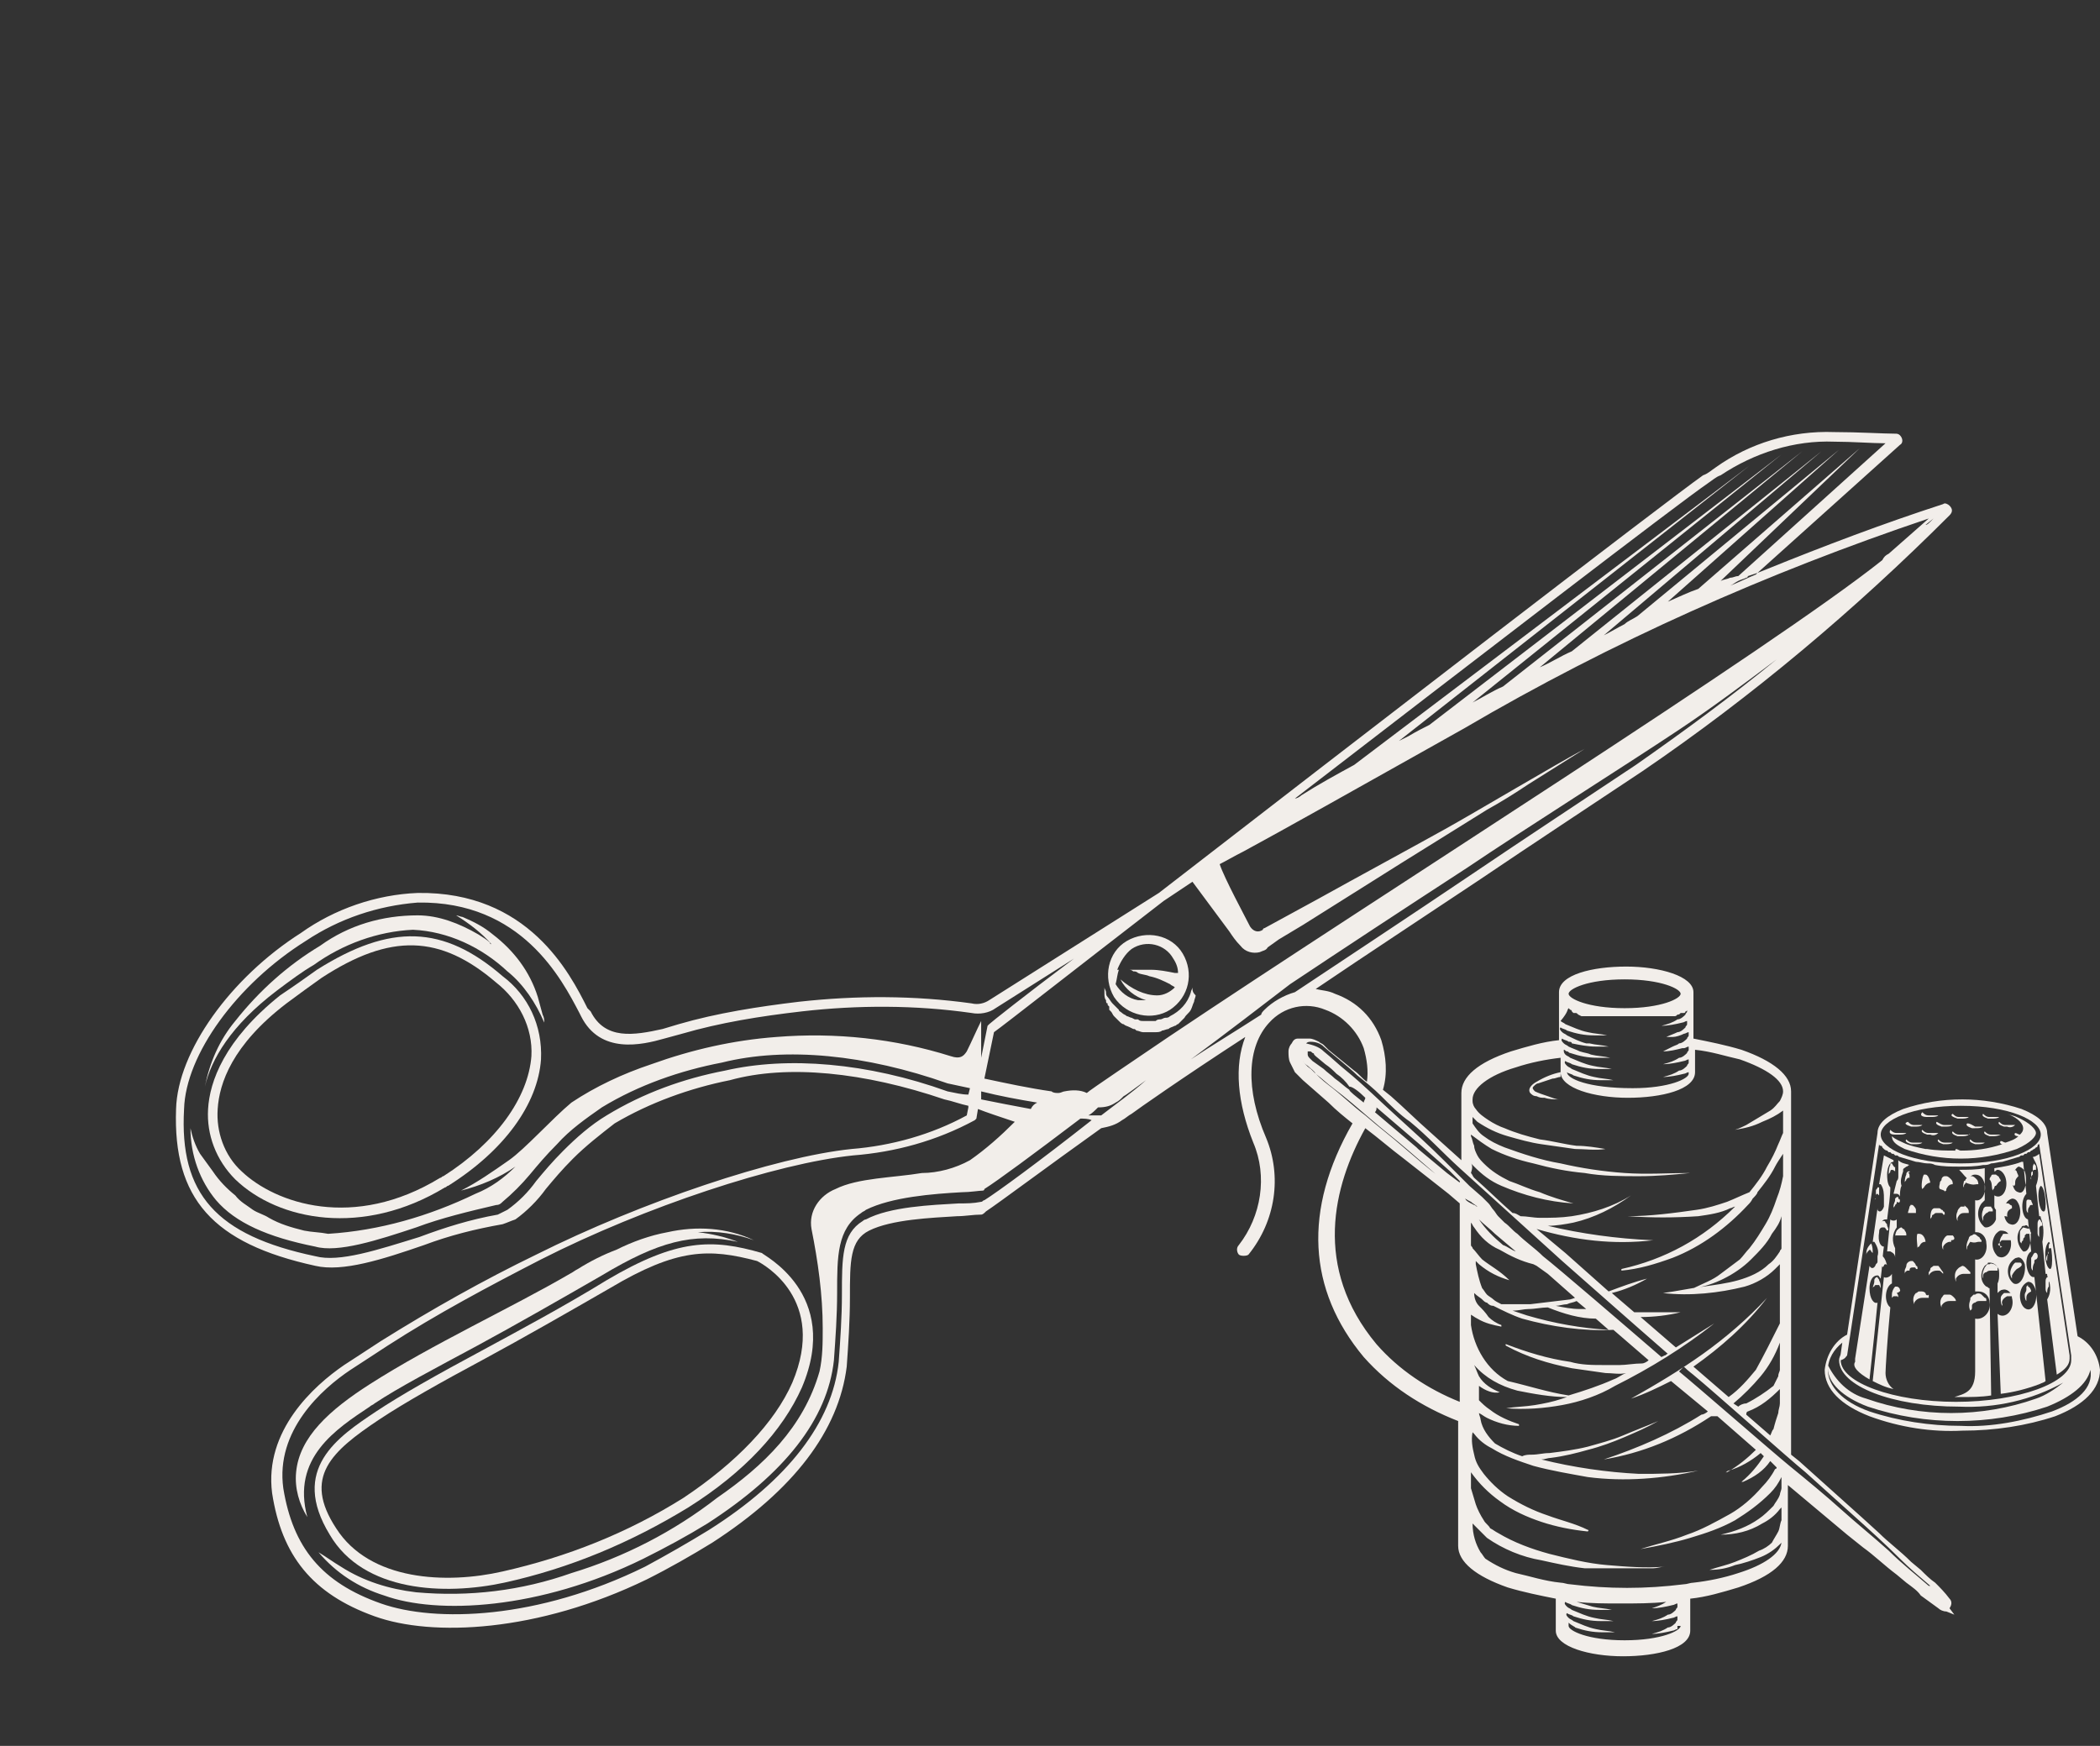 <?xml version="1.0" encoding="utf-8"?>
<!-- Generator: Adobe Illustrator 26.0.2, SVG Export Plug-In . SVG Version: 6.00 Build 0)  -->
<svg version="1.1" id="Livello_1" xmlns="http://www.w3.org/2000/svg" xmlns:xlink="http://www.w3.org/1999/xlink" x="0px" y="0px"
	 viewBox="0 0 131.2 109.1" style="enable-background:new 0 0 131.2 109.1;" xml:space="preserve">
<rect x="0" y="0" width="131.2" height="109.1" fill="#333333" stroke="none"/>
<style type="text/css">
	.st0{fill:#F2EEEA;}
</style>
<g>
	<path class="st0" d="M17.3,61.9c0.8-0.6,1.6-1.2,2.3-1.6c1.8-1.3,4-2.1,6.2-2.2c2.2,0.1,4.3,1.1,5.9,2.6c1,0.8,1.8,2,2.3,3.2
		c0-0.2,0-0.3-0.1-0.5c-0.1-0.4-0.2-0.7-0.3-1.1c-0.5-1.6-1.5-2.9-2.8-3.9c-0.6-0.5-1.2-0.8-1.9-1.1c-0.1,0-0.3-0.1-0.4-0.1
		c0.8,0.5,1.6,1.1,2.2,1.8l0,0c0,0-0.1,0-0.1-0.1c-0.2-0.2-0.4-0.3-0.7-0.5c-1.2-0.7-2.5-1.2-3.8-1.2c-2.2,0-4.3,0.6-6.1,1.9
		c-2,1.2-3.8,2.8-5.3,4.7c-1,1.2-1.6,2.6-1.9,4.1C13.2,66.2,14.4,64.1,17.3,61.9z"/>
	<path class="st0" d="M23.1,87.9c0.1-0.1,0.2-0.1,0.3-0.2c1.5-1,3.8-2.2,6.4-3.6c2.4-1.3,5.2-2.9,7.8-4.4c3.5-2.1,5.7-2.7,8.5-2.1
		c-0.8-0.3-1.6-0.5-2.5-0.6c1.2-0.1,2.4,0.1,3.5,0.5c0,0,0.1,0,0,0c-1.7-0.8-3.6-0.9-5.4-0.5c-1.1,0.2-2.2,0.6-3.2,1.1
		c-0.8,0.3-1.6,0.7-2.4,1.2c-0.2,0.1-0.3,0.2-0.5,0.3c-3.6,2.1-8.6,4.4-12.5,6.9c-2.5,1.6-4.4,3.3-4.6,5.5c-0.1,1,0.2,2,0.7,2.8
		C18.2,91.1,21,89.3,23.1,87.9z"/>
	<path class="st0" d="M31.5,98.9c4.1-0.9,7.9-2.5,11.5-4.7l0,0c3.5-2.2,5.9-4.8,7.1-7.5c2.5-5.9-2.5-8.3-2.5-8.4l0,0
		c-3.1-0.9-5.3-0.9-9.7,1.7c-2.6,1.6-5.4,3.1-7.8,4.4c-2.8,1.5-5.1,2.8-6.6,3.8c-2.4,1.6-5.4,3.6-2.9,7.7
		C22.7,99.5,27.8,99.7,31.5,98.9z M23.7,88.7c1.5-1,3.8-2.3,6.6-3.8c2.4-1.3,5.2-2.9,7.8-4.4c4.2-2.5,6.2-2.5,9.2-1.7l0,0
		c0.4,0.2,4.4,2.4,2.2,7.6c-1.1,2.5-3.5,5-6.8,7.2c-3.5,2.2-7.3,3.7-11.3,4.6c-3.5,0.8-8.3,0.6-10.4-2.7
		C18.9,92.3,20.7,90.7,23.7,88.7z"/>
	<polygon class="st0" points="53.9,76.4 53.9,76.4 53.9,76.4 	"/>
	<polygon class="st0" points="11.9,70.5 11.9,70.5 11.9,70.5 	"/>
	<path class="st0" d="M31.4,61c-3.7-3.2-7-3.3-11.6-0.4c-0.7,0.5-1.4,1-2.3,1.6C14,65,13.1,67.6,13,69.3c-0.1,1.6,0.5,3.2,1.7,4.4
		c2.7,2.6,8,3.6,13.1,0.5c0.1,0,0.1-0.1,0.2-0.1l0,0c3.5-2.2,5.6-5.1,5.8-7.9C33.9,64.1,33,62.2,31.4,61z M27.7,73.5
		c-0.1,0-0.1,0.1-0.2,0.1c-5.4,3.3-10.3,1.6-12.4-0.4c-1.1-1-1.6-2.5-1.5-3.9c0.1-1.6,0.9-4,4.3-6.6c0.8-0.6,1.5-1.1,2.2-1.6l0,0
		c4.3-2.8,7.4-2.7,10.9,0.3c1.4,1.1,2.3,2.8,2.2,4.6C33,68.6,31,71.4,27.7,73.5z"/>
	<path class="st0" d="M74.5,61.7L74.5,61.7c0,0.1-0.1,0.2-0.1,0.3c-0.2,0.7-0.7,1.2-1.3,1.5c-0.1,0.1-0.2,0.1-0.3,0.1
		c-0.1,0-0.2,0.1-0.3,0.1c-0.1,0-0.2,0-0.3,0.1c-0.1,0-0.2,0-0.4,0c-0.1,0-0.2,0-0.4,0c-0.1,0-0.2,0-0.3-0.1l-0.2,0l-0.2-0.1
		c-0.1,0-0.2-0.1-0.3-0.1c-0.1-0.1-0.2-0.1-0.3-0.2c-0.1-0.1-0.2-0.1-0.2-0.2c-0.1-0.1-0.3-0.3-0.4-0.4c-0.1-0.1-0.2-0.3-0.3-0.4
		c-0.1-0.1-0.1-0.2-0.1-0.3c0-0.1-0.1-0.2-0.1-0.3c0,0,0,0,0,0.1c0,0.1,0,0.2,0,0.3c0,0.1,0,0.3,0.1,0.4c0,0.1,0,0.2,0.1,0.2l0,0
		l0,0l0,0l0,0l0,0.1l0.1,0.1l0,0.1c0,0,0,0,0,0.1l0.1,0.1c0.1,0.1,0.1,0.2,0.2,0.3c0.1,0.1,0.2,0.2,0.3,0.3c0.1,0.1,0.2,0.2,0.3,0.2
		c0.1,0.1,0.2,0.1,0.4,0.2l0.2,0.1c0.1,0,0.1,0,0.2,0.1c0.1,0,0.3,0.1,0.4,0.1c0.1,0,0.3,0,0.4,0c0.1,0,0.3,0,0.4,0
		c0.1,0,0.3,0,0.4-0.1c0.1,0,0.3-0.1,0.4-0.1c0.1-0.1,0.2-0.1,0.4-0.2c0.1,0,0.1-0.1,0.2-0.1l0.1-0.1l0.1-0.1l0.1-0.1
		c0,0,0.1-0.1,0.1-0.1c0.1-0.2,0.3-0.3,0.4-0.5c0.1-0.2,0.1-0.3,0.2-0.5c0-0.1,0.1-0.3,0.1-0.4C74.5,62,74.5,61.9,74.5,61.7
		C74.5,61.8,74.5,61.7,74.5,61.7z"/>
	<path class="st0" d="M73.1,63.1C73.1,63.1,73.1,63.1,73.1,63.1c1.2-0.8,1.5-2.3,0.8-3.5s-2.3-1.5-3.5-0.8c-1.2,0.7-1.5,2.3-0.8,3.5
		C70.4,63.5,72,63.8,73.1,63.1z M70.7,59.3L70.7,59.3c0.9-0.6,2.1-0.3,2.6,0.6c0.2,0.3,0.3,0.6,0.3,0.9c-0.1,0-0.1,0-0.2,0
		c-0.5-0.1-1-0.2-1.5-0.2c-0.3,0-0.5,0-0.8,0c-0.1,0-0.2,0-0.4,0c-0.1,0-0.2,0-0.3,0l-0.3,0l-0.2,0l-0.1,0
		C70,60.1,70.3,59.6,70.7,59.3z M69.9,60.6l0.1,0l0.2,0l0.3,0c0.1,0,0.2,0,0.3,0.1c0.1,0,0.2,0,0.3,0.1c0.2,0.1,0.5,0.1,0.7,0.2
		c0.5,0.1,0.9,0.3,1.3,0.5c0.1,0.1,0.2,0.1,0.3,0.2c0,0,0,0,0,0c-0.3,0.3-0.7,0.5-1.1,0.5c-0.8,0-1.6-0.4-2.3-1c0,0,0,0,0,0
		c0,0,0,0,0,0c0.3,0.6,0.9,1.1,1.6,1.3c-0.2,0-0.3,0-0.5,0c-0.6-0.1-1.1-0.5-1.4-1C69.8,61.1,69.8,60.9,69.9,60.6z"/>
	<path class="st0" d="M121.8,99.9c-0.3-0.4-0.6-0.7-0.9-1c-0.3-0.2-0.6-0.5-0.9-0.8l0,0l-0.6-0.5c-0.7-0.7-1.4-1.2-2-1.8l-1.1-1
		l-3.9-3.5l-0.5-0.4V68.2c0-1-1.1-1.9-3.1-2.6c-1-0.3-2-0.5-3-0.7v-2.9c0-1-2.1-1.6-4.2-1.6c-2.1,0-4.2,0.5-4.2,1.6v1.7V65
		c-1,0.1-2,0.4-3,0.7c-2.1,0.7-3.1,1.6-3.1,2.6v4.2l-2-1.8c-0.8-0.7-1.6-1.5-2.4-2.2l-0.5-0.4c0.3-1,0.2-2.1-0.1-3.1
		c-0.5-1.4-1.5-2.4-2.9-2.9c-0.4-0.2-0.8-0.2-1.2-0.3c3.1-2.1,6.6-4.4,10.2-6.8c3.4-2.3,6.9-4.6,10.2-6.8c6.9-4.7,13.3-10.1,19.2-16
		c0.2-0.2,0.2-0.4,0-0.6c-0.1-0.1-0.3-0.2-0.4-0.1c-3.7,1.2-7.4,2.6-11.1,4.1l-0.5,0.2l-0.1,0.1c-0.5,0.2-1.1,0.5-1.6,0.7
		c0.2-0.1,0.3-0.2,0.5-0.3c0.2-0.1,0.3-0.1,0.5-0.2c0.1,0,0.1-0.1,0.1-0.1l0.6-0.2l8.9-8c0.2-0.1,0.2-0.4,0-0.6
		c-0.1-0.1-0.2-0.1-0.3-0.1c-0.7,0-2.3-0.1-3.8-0.1c-2.7-0.1-5.3,0.7-7.4,2.2c-0.3,0.2-0.5,0.4-0.8,0.5c-2.4,1.7-21.6,16.5-34,26.1
		l-10.6,6.7c-0.3,0.2-0.7,0.3-1.1,0.2c-3.6-0.5-7.2-0.5-10.8-0.1c-2.5,0.3-5.1,0.7-7.5,1.4c-0.3,0.1-0.7,0.2-1,0.3
		c-1.8,0.4-3.6,0.7-4.5-1.1L36.7,63c-1.1-2.2-3.7-7.3-10.6-7.2c-2.6,0.1-5.2,1-7.3,2.5c-4.4,2.8-7.7,7.4-7.8,11
		c-0.2,5.6,2.3,8.4,8.7,9.8c1.7,0.4,4.2-0.4,6.8-1.3c1.6-0.6,3.2-1,4.9-1.3l0,0c0.3-0.1,0.5-0.2,0.8-0.3c0.7-0.5,1.4-1.2,1.9-1.9
		c0.5-0.6,1-1.2,1.7-1.9c0.8-0.8,1.7-1.5,2.6-2.2c2.2-1.3,4.7-2.2,7.2-2.7C49.2,66.5,54,67,59,68.7c0.5,0.1,1,0.3,1.5,0.4l0,0.1
		c0,0,0,0,0,0c0,0,0,0,0,0l-0.1,0.5c-2.2,1.2-4.7,1.9-7.2,2.1c-4.8,0.5-13.1,3.3-19.7,6.6c-3.3,1.6-6.5,3.4-9.7,5.4
		c-0.9,0.6-1.7,1.1-2.3,1.5c-1.9,1.3-5,4.1-4.5,8c0.6,3.9,2.5,6.3,6.4,7.7c3.6,1.3,10.2,1,17-2.3c1.4-0.7,2.8-1.5,4.1-2.3l0,0
		c5.1-3.3,7.9-7,8.4-11c0.1-1.4,0.2-2.9,0.2-4.3c0-2.3,0-3.6,1.2-4.2c1.4-0.7,3.9-0.8,5.5-0.9c0.5,0,1-0.1,1.5-0.1
		c0.1,0,0.2-0.1,0.3-0.2c0.9-0.6,3.7-2.7,7.2-5.2c0.5-0.1,0.9-0.2,1.3-0.5c0.2-0.1,0.4-0.3,0.6-0.4c0.4-0.3,3.1-2.2,7.1-4.8
		c-0.7,1.8-0.5,4.1,0.5,6.6c0.9,2.1,0.5,4.6-0.9,6.4h0c0,0,0,0,0,0c-0.2,0.2-0.1,0.5,0,0.6s0.5,0.1,0.6,0c1.7-2.1,2.1-4.9,1.1-7.3
		c-1.3-3-1.2-5.7,0.2-7.2c0.9-1,2.3-1.3,3.5-0.8c1.1,0.4,2,1.3,2.4,2.4c0.2,0.7,0.3,1.4,0.2,2.1c-0.3-0.2-0.5-0.5-0.8-0.7l-1.6-1.3
		l-0.1-0.1c-0.1-0.1-0.1-0.1-0.2-0.2c-0.1-0.1-0.2-0.1-0.3-0.2c-0.2-0.1-0.4-0.2-0.6-0.2c-0.2,0-0.5,0-0.7,0c-0.2,0-0.3,0.1-0.4,0.3
		c-0.1,0.1-0.2,0.3-0.2,0.5c0,0.2,0,0.5,0.1,0.7c0.1,0.2,0.2,0.4,0.3,0.6c0.1,0.1,0.2,0.2,0.3,0.3c0.1,0.1,0.1,0.1,0.2,0.2l0.8,0.7
		l0.8,0.7c0.5,0.5,1,0.9,1.5,1.3c-3.1,5.4-2.8,10.4,0.7,14.6c1.6,1.8,3.6,3.1,5.9,4v7.8c0,1,1.1,1.9,3.1,2.6c1,0.3,2,0.5,3,0.7v2
		c0,1,2.1,1.6,4.2,1.6c2.1,0,4.2-0.5,4.2-1.6v-2c1-0.1,2-0.4,3-0.7c2.1-0.7,3.1-1.6,3.1-2.6v-3.8l3.7,3.1l1,0.8
		c0.7,0.5,1.3,1.1,2.1,1.7l0.6,0.5l0,0c0.4,0.3,0.7,0.5,0.9,0.8c0.4,0.3,0.7,0.5,1.1,0.8c0.1,0.1,0.3,0.2,0.5,0.2l0.5,0.2l-0.3-0.4
		C122,100.2,121.9,100,121.8,99.9z M120.8,32.4c-0.1,0.1-0.1,0.1-0.2,0.2c-0.1,0.1-0.2,0.2-0.3,0.2L120.8,32.4
		C120.7,32.4,120.7,32.4,120.8,32.4z M106.7,30.2c0.3-0.2,0.5-0.4,0.8-0.5c2.1-1.4,4.6-2.2,7.1-2.1c1.1,0,2.4,0.1,3.2,0.1l-9.2,8.3
		c-0.2,0-0.3,0.1-0.5,0.1c-0.2,0.1-0.4,0.1-0.6,0.2l8.7-8.3l-10.1,8.8c-0.6,0.2-1.2,0.5-1.9,0.8l10.7-9.5l-12.6,10.4
		c-0.3,0.2-0.6,0.3-0.8,0.5c-0.4,0.2-0.9,0.5-1.3,0.7l13.6-11.5L98.2,40.7c-0.7,0.3-1.3,0.7-2,1l16.4-13.5L93.9,42.9
		c-0.7,0.3-1.3,0.7-1.9,1l19.3-15.5L89.3,45.3c-0.4,0.2-0.8,0.4-1.3,0.7c-0.2,0.1-0.4,0.2-0.6,0.3l21.9-17.2L84.6,47.8
		c-1.1,0.6-2.2,1.2-3.3,1.9c-0.1,0.1-0.3,0.2-0.4,0.2C92.2,41.2,104.8,31.5,106.7,30.2z M59.2,68.2c-5-1.8-10-2.2-13.9-1.3
		c-2.6,0.5-5.1,1.4-7.4,2.8c-1,0.6-1.9,1.4-2.7,2.2c-0.7,0.7-1.2,1.3-1.7,1.9c-0.5,0.7-1.1,1.3-1.8,1.8c-0.2,0.1-0.4,0.2-0.6,0.3
		c-1.7,0.3-3.3,0.8-4.9,1.4c-2.6,0.8-5,1.6-6.5,1.2c-6.2-1.3-8.5-3.9-8.2-9.2c0.1-3.4,3.3-7.8,7.6-10.5c2.1-1.4,4.5-2.2,7-2.4
		c6.5-0.1,9,4.8,10.1,6.9l0.1,0.2c1.2,2.4,3.8,1.8,5.2,1.4c0.4-0.1,0.7-0.2,1.1-0.3c2.4-0.7,4.9-1.1,7.5-1.4
		c3.5-0.4,7.1-0.4,10.6,0.1c0.5,0.1,1.1,0,1.5-0.3l4.9-3.1c-3.2,2.4-5.2,4-5.3,4.1l-0.1,0.1l-0.4,2c0-0.8,0-1.5,0-2.3
		c-0.3,0.6-0.6,1.3-0.9,1.9C60.2,66,60,66.2,59.4,66c-3.5-1.1-7.2-1.5-10.9-1.2c-2.7,0.2-5.3,0.8-7.8,1.7c-1.8,0.6-3.5,1.4-5,2.4
		c-1.2,1-2.9,2.9-3.9,3.6c-1,0.7-2,1.4-3,1.9c1.2-0.3,2.4-0.8,3.4-1.5c-0.7,0.7-1.5,1.3-2.5,1.7c-2.9,1.4-6,2.3-9.2,2.5
		C20,77,19.5,77,19,76.9c-0.8-0.2-1.5-0.4-2.2-0.8c-0.3-0.2-0.7-0.3-1-0.5c-0.4-0.3-0.8-0.5-1.1-0.9c-0.5-0.4-1-0.9-1.4-1.5
		c-0.3-0.4-0.5-0.7-0.8-1.1c-0.3-0.5-0.5-1.1-0.6-1.6c0,1.7,0.6,3.3,1.6,4.5c1.2,1.4,3.2,2.3,6.2,2.9l0,0l0,0
		c1.4,0.4,3.9-0.4,6.3-1.2c1.6-0.6,3.3-1,5-1.4c0.2,0,0.3-0.1,0.4-0.2c0.6-0.5,1.2-1.1,1.7-1.7c0.5-0.6,1-1.2,1.7-1.9
		c0.8-0.9,1.8-1.6,2.8-2.3c2.3-1.4,4.9-2.3,7.5-2.8c4-1,9-0.5,14.1,1.3c0.5,0.1,0.9,0.2,1.4,0.3l-0.1,0.4
		C60.1,68.4,59.7,68.3,59.2,68.2z M61.3,68.2c1.2,0.3,2.3,0.5,3.5,0.7c-0.2,0.1-0.3,0.2-0.4,0.4c-1.1-0.2-2.1-0.4-3.1-0.6L61.3,68.2
		z M61.5,75c-0.1,0-0.1,0.1-0.2,0.1c-0.5,0.1-0.9,0.1-1.4,0.1c-1.7,0.1-4.3,0.2-5.8,1c-0.1,0-0.2,0.1-0.2,0.1
		c-1.3,0.8-1.3,2.3-1.3,4.6c0,1.4-0.1,2.8-0.2,4.2c-0.4,3.8-3.2,7.4-8.1,10.5c-1.3,0.8-2.7,1.6-4,2.3c-6.7,3.3-13.1,3.5-16.5,2.3
		c-3.7-1.3-5.5-3.5-6.1-7.2c-0.5-3.6,2.4-6.2,4.2-7.4c0.6-0.4,1.4-0.9,2.3-1.5c3.1-2,6.3-3.7,9.6-5.4c6.5-3.3,14.7-6,19.5-6.5
		c2.6-0.2,5.2-0.9,7.6-2.2l0.1-0.1l0.1-0.6c0.5,0.2,1.4,0.5,2.3,0.8c-0.9,0.9-1.8,1.7-2.8,2.4c-0.9,0.5-2,0.8-3,0.8
		c-1.8,0.3-4,0.3-5.4,1c-1,0.4-1.7,1.4-1.5,2.5c0.4,2,0.7,4.1,0.7,6.2c0,0.9,0,1.8-0.2,2.7c-1,3.5-3.5,5.9-6.4,7.9
		c-2.7,2.1-5.8,3.7-9.1,4.7c-3.1,1.1-6.4,1.5-9.7,1.2c-1.7-0.2-3.3-0.7-4.7-1.6c-0.5-0.3-0.9-0.6-1.4-0.9c1.1,1.3,2.5,2.2,4.1,2.7
		c3.3,1.2,9.7,0.9,16.2-2.3c1.4-0.7,2.7-1.4,4-2.2c4.8-3.1,7.5-6.5,7.9-10.2c0.1-1.4,0.2-2.8,0.2-4.2c0-2.3,0-4,1.5-5
		c0.1-0.1,0.2-0.1,0.3-0.2c1.6-0.8,4.2-1,6-1.1c0.5,0,1.1-0.1,1.3-0.1c0,0,0.1,0,0.1-0.1c0.8-0.5,3.1-2.2,6-4.4c0.2,0,0.5,0,0.7,0.1
		C64.9,72.6,62.3,74.5,61.5,75z M68.8,69.7c-0.2,0-0.5,0-0.8,0c0.2-0.1,0.4-0.3,0.6-0.5c0.5,0,0.8-0.1,1.1-0.3
		c0.2-0.1,0.3-0.2,0.5-0.4c0.2-0.1,0.7-0.5,1.4-1C70.7,68.3,69.7,69,68.8,69.7z M67.9,68.3c-0.4-0.2-0.9-0.2-1.4-0.1
		c-0.1,0-0.2,0.1-0.4,0.1c-0.1,0-0.3,0-0.4-0.1c-1.4-0.2-2.8-0.5-4.2-0.8l0.6-2.9c0.7-0.5,4.9-3.8,10.6-8.2l1.8-1.2l2.3,3.1
		c0.2,0.3,0.4,0.6,0.7,0.9c0.3,0.4,0.8,0.5,1.2,0.4c0.2-0.1,0.4-0.1,0.5-0.3l0.7-0.5l1.5-0.9l6.2-3.9l5.3-3.3c0.9-0.5,1.7-1,2.6-1.6
		c0,0,3.5-2.2,3.5-2.2c-1.7,0.9-6.9,4-8.7,5c-2.7,1.5-5.3,2.9-8,4.4l-2.2,1.2l-1.1,0.6c0,0-0.1,0-0.1,0.1c-0.3,0.2-0.6,0.1-0.8-0.2
		c0,0,0,0,0,0c-0.3-0.6-1.6-3-1.9-3.9c0.4-0.2,0.9-0.5,1.5-0.8c2.4-1.3,6.5-3.6,13.8-7.7c9.2-5.4,18.9-9.7,29-13.1l-2.5,2.2
		c-0.2,0.1-0.3,0.2-0.4,0.4c-6.9,5.5-31.5,21-44.6,29.8C71.1,66.1,68.1,68.1,67.9,68.3z M74.4,66.2c2.3-1.7,4.5-3.4,6.2-4.7
		c3.3-2.2,7.1-4.7,11.1-7.3c3.4-2.3,9.9-6.4,13.2-8.6c2.1-1.4,4.1-2.9,6.1-4.4c-2.8,2.3-5.8,4.5-8.8,6.6c-3.3,2.2-6.8,4.5-10.2,6.8
		c-4,2.7-7.8,5.2-11.1,7.4c-0.7,0.2-1.4,0.6-1.9,1.1c-0.1,0.1-0.2,0.2-0.2,0.3C77.1,64.5,75.6,65.4,74.4,66.2z M101.5,61.2
		c2.3,0,3.5,0.6,3.5,0.9s-1.2,0.9-3.5,0.9c-2.3,0-3.5-0.6-3.5-0.9S99.2,61.2,101.5,61.2z M97.9,67c0.1,0.1,0.3,0.1,0.4,0.2
		c0.6,0.2,1.1,0.3,1.7,0.3c0.3,0,0.5,0,0.8,0c-0.4-0.1-0.8-0.1-1.2-0.2c-0.5-0.1-0.9-0.3-1.4-0.5c-0.1-0.1-0.2-0.1-0.3-0.2
		c-0.1-0.1-0.2-0.2-0.1-0.3v0c0.1,0.1,0.3,0.1,0.4,0.2c0.6,0.2,1.1,0.3,1.7,0.3c0.3,0,0.5,0,0.8,0c-0.4-0.1-0.8-0.1-1.2-0.2
		c-0.5-0.1-0.9-0.3-1.4-0.5c-0.1-0.1-0.2-0.1-0.3-0.2c0,0-0.1-0.1-0.1-0.2c0,0,0-0.1,0-0.1v0c0.1,0,0.1,0.1,0.2,0.1
		c0.1,0,0.1,0.1,0.2,0.1c0.6,0.2,1.1,0.3,1.7,0.3c0.3,0,0.5,0,0.8,0c-0.4-0.1-0.8-0.1-1.2-0.2c-0.2-0.1-0.4-0.1-0.7-0.2
		c-0.2-0.1-0.5-0.2-0.7-0.3c-0.1-0.1-0.2-0.1-0.3-0.2l0,0c-0.1-0.1-0.2-0.2-0.1-0.3v0c0.1,0.1,0.3,0.1,0.4,0.2c0.1,0,0.2,0,0.2,0.1
		c0.5,0.1,1,0.2,1.5,0.2c0.3,0,0.5,0,0.8,0c-0.4-0.1-0.8-0.1-1.2-0.2c-0.1,0-0.1,0-0.2,0c-0.4-0.1-0.8-0.3-1.2-0.5
		c-0.1-0.1-0.2-0.1-0.3-0.2c-0.1-0.1-0.2-0.2-0.1-0.3v0c0.1,0.1,0.3,0.1,0.4,0.2c0.6,0.2,1.1,0.3,1.7,0.3c0.3,0,0.5,0,0.8,0
		c-0.4-0.1-0.8-0.1-1.2-0.2c-0.5-0.1-0.9-0.3-1.4-0.5c-0.1-0.1-0.2-0.1-0.3-0.2C98,63.2,97.9,63.1,98,63l0,0c0,0,0.1,0.1,0.1,0.1
		l0,0c0,0,0.1,0,0.1,0.1l0,0l0.1,0.1l0.1,0c0.1,0,0.1,0,0.2,0.1l0,0l0.2,0.1l0.1,0l0.1,0l0.1,0c0.1,0,0.1,0,0.2,0h0l0.2,0l0.1,0
		l0.2,0l0.1,0l0.2,0h0l0.2,0l0.1,0l0.2,0l0.1,0l0.2,0h0l0.2,0h0.1l0.2,0h0.1h0.2h0.2h0.1l0.2,0h0.1l0.2,0h0l0.2,0l0.1,0l0.2,0l0.1,0
		l0.2,0h0l0.2,0l0.1,0l0.2,0l0.1,0l0.2,0h0c0.1,0,0.1,0,0.2,0l0.1,0l0.1,0l0.1,0c0.1,0,0.1,0,0.2-0.1l0,0c0.1,0,0.1,0,0.2-0.1l0.1,0
		l0.1,0l0,0c0,0,0.1,0,0.1-0.1l0,0c0,0,0.1,0,0.1-0.1l0,0v0.1c0,0.1-0.1,0.1-0.1,0.2c-0.1,0.1-0.3,0.3-0.5,0.3
		c-0.3,0.2-0.6,0.3-1,0.4c0.4,0,0.9-0.1,1.3-0.2c0.1,0,0.2-0.1,0.3-0.1v0.2c0,0.1-0.1,0.1-0.1,0.2c-0.1,0.1-0.3,0.3-0.5,0.3
		c-0.2,0.1-0.5,0.2-0.7,0.3l0.4,0c0.2,0,0.5-0.1,0.7-0.2c0.1,0,0.2-0.1,0.3-0.1v0.2c0,0.1-0.1,0.1-0.1,0.2l0,0
		c-0.1,0.1-0.3,0.3-0.5,0.3c-0.1,0.1-0.2,0.1-0.4,0.2c-0.2,0.1-0.4,0.2-0.6,0.3c0.4,0,0.8-0.1,1.2-0.2c0,0,0.1,0,0.1,0
		c0.1,0,0.2-0.1,0.3-0.1v0.2c0,0,0,0,0,0c0,0.1-0.1,0.1-0.1,0.2c-0.1,0.1-0.3,0.3-0.5,0.3c-0.3,0.2-0.6,0.3-1,0.4
		c0.4,0,0.9-0.1,1.3-0.2c0.1,0,0.2-0.1,0.3-0.1v0.2c0,0.1-0.1,0.1-0.1,0.2c-0.1,0.1-0.3,0.3-0.5,0.3c-0.3,0.2-0.6,0.3-1,0.4
		c0.4,0,0.9-0.1,1.3-0.2c0.1,0,0.2-0.1,0.3-0.1l0,0.1c0,0.3-1.2,0.9-3.5,0.9C99.2,68,97.9,67.4,97.9,67L97.9,67z M81.9,65.1
		c0.3,0,0.6,0.1,0.8,0.3c0.2,0.2,1.6,1.3,2.1,1.8l0,0c0.5,0.4,1,0.8,1.5,1.3c0.5,0.5,1.2,1.2,1.8,1.6c1.1,0.9,2,1.9,3.1,2.9
		s2.1,1.9,3.2,2.9c1.1,1,2.1,1.9,3.2,2.9c0.8,0.7,4.3,3.8,6.6,5.8c-0.1,0-0.1,0.1-0.2,0.1l-0.2,0.1c-2.2-1.9-6.5-5.6-7.4-6.3
		c-0.5-0.5-1.1-0.9-1.6-1.4c-0.3-0.2-0.5-0.5-0.8-0.7c-0.1-0.1-0.3-0.3-0.4-0.4c-0.1-0.1-0.2-0.3-0.3-0.4s-0.2-0.3-0.3-0.4
		s-0.3-0.3-0.4-0.4l-0.8-0.7c-0.5-0.5-1-1-1.5-1.5c-1-1-2-1.9-3.1-2.9c-1-0.9-2-1.9-3.1-2.8c-0.5-0.4-0.9-0.8-1.4-1.2
		c-0.3-0.3-0.7-0.4-1.1-0.5C81.7,65.1,81.8,65.1,81.9,65.1z M92.6,78.7c-0.2-0.2-0.4-0.5-0.6-0.7c0-0.1-0.1-0.1-0.1-0.2
		c0-0.1,0-0.2,0-0.4c0-0.3,0-0.7,0-1c0.1,0.1,0.1,0.2,0.2,0.3c0.4,0.6,0.9,1.1,1.6,1.4l0,0c0.7,0.4,1.3,0.7,2.1,0.9l0.2,0.1l0.7,0.5
		l1.7,1.5l-0.3,0.1c-0.8,0.1-1.7,0.2-2.5,0.3c-0.6,0-1.2,0-1.8,0c-0.2-0.1-0.4-0.2-0.5-0.3c-0.1-0.1-0.3-0.2-0.4-0.3
		c-0.1-0.1-0.2-0.3-0.3-0.4c-0.2-0.5-0.3-1-0.4-1.5c0-0.1,0-0.1,0-0.2c0.1,0.1,0.1,0.1,0.2,0.2c0.6,0.5,1.2,0.8,1.9,1c0,0,0,0,0,0
		c0,0,0,0,0,0C93.7,79.4,93.1,79.1,92.6,78.7z M92.4,76.2c0.3,0.3,0.7,0.6,1,0.9l1.3,1.1c-0.3-0.1-0.5-0.3-0.8-0.4
		C93.3,77.3,92.8,76.8,92.4,76.2L92.4,76.2z M98.5,81.3l0.6,0.5c-0.1,0-0.3,0-0.4,0c-0.5,0-1-0.1-1.5-0.2c0.2,0,0.5-0.1,0.7-0.1
		C98.1,81.4,98.3,81.4,98.5,81.3z M95.5,81.8c0.4,0,0.8-0.1,1.2-0.1c1,0.4,2,0.7,3,0.7l0.8,0.7c-1.7-0.1-3.4-0.4-5.1-0.9
		c-0.3-0.1-0.6-0.2-0.9-0.3C94.9,81.9,95.2,81.8,95.5,81.8z M91.2,73.8v0.1l-0.8-0.6l-1.8-1.5l-0.1-0.1l-2.6-2.2
		c0.1-0.1,0.1-0.2,0.1-0.3l2.8,2.4c0.9,0.8,1.7,1.5,1.8,1.6L91.2,73.8z M85.3,68.6L85.3,68.6c0,0.1-0.1,0.2-0.1,0.3
		c-0.5-0.4-0.9-0.7-0.9-0.8c-0.3-0.2-0.6-0.5-0.9-0.7c-0.2-0.2-0.5-0.4-0.7-0.6L82,66.3c0,0,0,0-0.1-0.1c0,0,0,0-0.1-0.1
		c0,0-0.1-0.1-0.1-0.2c0-0.1,0-0.1,0-0.2c0,0,0,0,0,0c0,0,0,0,0,0c0,0,0.1,0,0.1,0l0,0c0.1,0,0.1,0,0.2,0.1c0,0,0.1,0,0.1,0.1
		c0,0,0,0,0.1,0.1l0.6,0.5c0.3,0.2,0.5,0.4,0.7,0.6c0.3,0.2,0.6,0.5,0.8,0.8C84.5,67.9,84.9,68.2,85.3,68.6z M91.2,87.6
		c-2-0.8-3.8-2-5.2-3.6l0,0c-4-4.8-2.7-9.9-0.7-13.5c0.8,0.6,1.6,1.3,2.4,1.9l2.8,2.2l0.7,0.6V87.6z M91.1,74.5
		c-0.4-0.3-0.7-0.6-1.1-0.9c-0.8-0.6-1.6-1.3-2.3-1.9c-0.8-0.7-1.6-1.3-2.4-2c-0.8-0.6-1.5-1.3-2.3-1.9c-0.4-0.3-0.7-0.6-1.1-1
		c-0.3-0.2-0.6-0.5-0.6-0.9c0,0.1,0,0.1,0,0.2l0,0c0.1,0.2,0.2,0.4,0.4,0.5c0.2,0.2,0.4,0.3,0.5,0.5c0.4,0.3,0.7,0.6,1.1,0.9
		c0.8,0.6,1.6,1.3,2.3,1.9c0.8,0.7,1.6,1.3,2.4,2c0.7,0.6,1.5,1.3,2.2,1.9c0.4,0.3,0.7,0.6,1.1,0.9c0.2,0.2,0.4,0.3,0.6,0.4
		c0.1,0.1,0.3,0.2,0.4,0.3c-0.1,0-0.1-0.1-0.2-0.1c-0.2-0.1-0.4-0.2-0.5-0.3C91.5,74.8,91.3,74.6,91.1,74.5z M91.8,79.5
		C91.8,79.5,91.8,79.5,91.8,79.5L91.8,79.5L91.8,79.5z M91.8,82.1c0.2,0.1,0.3,0.2,0.5,0.3c0.5,0.3,1,0.4,1.5,0.5c0,0,0,0,0,0
		c0,0,0,0,0-0.1c-0.3-0.1-0.6-0.3-0.8-0.5c-0.2-0.3-0.4-0.5-0.6-0.7c-0.2-0.2-0.3-0.5-0.3-0.8c0.2,0.2,0.4,0.3,0.5,0.4
		c0.1,0.1,0.2,0.2,0.3,0.2c0.1,0.1,0.2,0.2,0.4,0.2c0.6,0.3,1.2,0.6,1.8,0.8c1.8,0.5,3.8,0.8,5.7,0.7l2.2,1.9
		c-0.1,0.1-0.3,0.2-0.4,0.2c-0.5,0-1,0.1-1.4,0.1c-0.3,0-0.7,0-1,0c-0.7,0-1.4,0-2.1-0.2c-1.4-0.2-2.7-0.6-4-1.1c0,0-0.1,0,0,0.1
		c1.3,0.7,2.6,1.1,4.1,1.4c0.7,0.1,1.4,0.2,2.1,0.3c0.4,0,0.9,0.1,1.3,0c-0.3,0.1-0.5,0.3-0.8,0.4c-0.9,0.4-1.8,0.7-2.8,1
		c-1.3-0.2-2.5-0.6-3.8-0.9c-1.3-0.7-2.1-2.1-2.3-3.5V82.1z M105,101.6c0,0.3-1.2,0.9-3.5,0.9c-2.3,0-3.5-0.6-3.5-0.9v-0.2
		c0.2,0.2,0.5,0.3,0.4,0.3c0.6,0.2,1.1,0.3,1.7,0.3c0.3,0,0.5,0,0.8,0c-0.4-0.1-0.8-0.1-1.2-0.2c-0.5-0.1-0.9-0.3-1.4-0.5
		c-0.1-0.1-0.2-0.1-0.3-0.2c-0.1-0.1-0.2-0.2-0.1-0.3v0c0.1,0.1,0.3,0.1,0.4,0.2c0.6,0.2,1.1,0.3,1.7,0.3c0.3,0,0.5,0,0.8,0
		c-0.4-0.1-0.8-0.1-1.2-0.2c-0.5-0.1-0.9-0.3-1.4-0.5c-0.1-0.1-0.2-0.1-0.3-0.2c-0.1-0.1-0.2-0.2-0.1-0.3l0,0
		c0.1,0.1,0.3,0.1,0.4,0.2c0.6,0.2,1.1,0.3,1.7,0.3c0.3,0,0.5,0,0.8,0c-0.4-0.1-0.8-0.1-1.2-0.2c-0.3-0.1-0.7-0.2-1-0.3
		c0.9,0.1,1.8,0.1,2.7,0.1c1,0,2,0,2.9-0.1c-0.3,0.2-0.6,0.3-0.9,0.4c0.4,0,0.9-0.1,1.3-0.2c0.1,0,0.2-0.1,0.3-0.1v0.2
		c0,0.1-0.1,0.1-0.1,0.2c-0.1,0.1-0.3,0.3-0.5,0.3c-0.3,0.2-0.6,0.3-1,0.4c0.4,0,0.9-0.1,1.3-0.2c0.1,0,0.2-0.1,0.3-0.1v0.2
		c0,0.1-0.1,0.1-0.1,0.2c-0.1,0.1-0.3,0.3-0.5,0.3c-0.3,0.2-0.6,0.3-1,0.4c0.4,0,0.9-0.1,1.3-0.2c0.1,0,0.2-0.1,0.3-0.1V101.6z
		 M111.3,93c0,0.1-0.1,0.3-0.1,0.4c-0.1,0.3-0.3,0.5-0.4,0.7c-0.3,0.3-0.6,0.6-0.9,0.8c-0.7,0.5-1.5,0.8-2.4,1c0,0,0,0,0,0
		c0.9,0,1.8-0.2,2.6-0.7c0.4-0.2,0.8-0.5,1.1-0.9l0.1-0.1v0.8c-0.1,0.2-0.1,0.5-0.2,0.7c-0.1,0.2-0.3,0.5-0.4,0.7
		c-0.2,0.2-0.5,0.4-0.8,0.5c-0.5,0.3-1,0.5-1.5,0.7c-0.5,0.2-1,0.3-1.6,0.5c0,0,0,0,0,0c0.6,0,1.1-0.1,1.6-0.3
		c0.5-0.1,1.1-0.3,1.6-0.5c0.5-0.2,0.9-0.5,1.2-0.8c0,0,0.1-0.1,0.1-0.1c-0.1,0.7-1.1,1.4-2.7,1.9c-0.9,0.3-1.9,0.5-2.8,0.6
		c-0.2,0-0.4,0.1-0.6,0.1c-2.4,0.3-4.7,0.3-7.1,0c-0.2,0-0.4-0.1-0.6-0.1c-1-0.1-1.9-0.4-2.8-0.6c-0.7-0.2-1.3-0.5-1.9-0.9
		c-0.1-0.1-0.2-0.3-0.3-0.4c-0.3-0.5-0.5-1.1-0.5-1.8c0.3,0.3,0.6,0.6,0.9,0.9c1,0.7,2.2,1.2,3.4,1.4c0.9,0.2,1.8,0.4,2.7,0.5h4.3
		c0.2,0,0.5-0.1,0.7-0.1c0,0,0,0,0,0c0,0,0,0,0,0c-1.2,0.1-2.4,0-3.6-0.1c-1.2-0.1-2.4-0.4-3.6-0.7c-1.1-0.3-2.2-0.7-3.2-1.3
		c-0.2-0.1-0.3-0.2-0.5-0.3c-0.1-0.2-0.3-0.3-0.4-0.5c-0.2-0.3-0.4-0.7-0.5-1c-0.1-0.3-0.2-0.7-0.3-1v-0.3l0-0.8c0,0,0,0.1,0,0.1
		c0.5,0.7,1.1,1.3,1.8,1.8c0.8,0.6,1.7,1,2.6,1.3c0.9,0.3,1.9,0.5,2.9,0.6c0,0,0.1-0.1,0-0.1c-0.8-0.4-1.7-0.6-2.5-0.9
		c-0.9-0.3-1.7-0.7-2.5-1.2c-0.6-0.4-1.1-0.9-1.5-1.4c-0.3-0.4-0.5-0.7-0.6-1.2c-0.1-0.4-0.2-0.9-0.1-1.4l0.1,0.1
		c0.3,0.4,0.7,0.7,1.1,0.9c0.8,0.5,1.7,0.8,2.6,1.1c1.1,0.3,2.3,0.5,3.4,0.7c2.3,0.3,4.7,0.1,6.9-0.4c0,0,0,0,0,0
		c-1.2,0.2-2.5,0.2-3.7,0.2c-2-0.1-4.1-0.4-6.1-0.9c0.2,0,0.4-0.1,0.6-0.1c0.8-0.1,1.6-0.3,2.3-0.5c0.8-0.2,1.6-0.5,2.3-0.8
		c0.7-0.3,1.4-0.6,2.1-1c0,0,0,0,0,0c-0.7,0.3-1.5,0.6-2.2,0.9c-0.7,0.3-1.5,0.5-2.2,0.7c-0.8,0.2-1.6,0.3-2.4,0.4
		c-0.4,0-0.7,0.1-1.1,0.1c-0.2,0-0.4,0-0.6,0.1c-0.6-0.2-1.2-0.5-1.7-0.8c-0.4-0.4-0.8-0.9-0.9-1.5c0-0.1-0.1-0.3-0.1-0.4
		c0.2,0.1,0.3,0.2,0.5,0.3c0.6,0.3,1.3,0.5,2,0.5c0,0,0,0,0-0.1c-0.6-0.2-1.3-0.5-1.8-0.9c-0.3-0.2-0.5-0.4-0.7-0.6
		c0-0.1,0-0.3,0-0.4c0-0.2,0-0.3,0-0.5c0.4,0.3,0.9,0.5,1.3,0.4c0,0,0,0,0,0c-0.5-0.2-1-0.5-1.3-1c-0.1-0.2-0.2-0.5-0.3-0.7l0,0
		c0.7,0.8,1.6,1.3,2.7,1.6c1,0.2,2.1,0.4,3.1,0.4l-0.3,0.1c-0.6,0.2-1.1,0.3-1.7,0.4c-0.6,0.1-1.2,0.1-1.8,0.2c0,0,0,0,0,0s0,0,0,0
		c1.2,0.1,2.4,0,3.5-0.2c1.1-0.2,2.3-0.6,3.3-1.2c2.2-1.1,4.3-2.4,6.2-3.9c0,0,0,0,0,0c-0.8,0.5-1.6,1-2.4,1.5l-2.2-1.9
		c0.8,0,1.7-0.1,2.5-0.3c0,0,0,0,0,0c0,0,0,0,0,0c-1,0-1.9,0-2.9,0l-1.4-1.2c0.8-0.2,1.5-0.5,2.2-0.9c0,0,0,0,0,0c0,0,0,0,0,0
		c-0.8,0.2-1.6,0.5-2.4,0.8l-2.7-2.4L96,76.8c2.4,0.7,4.8,1,7.3,0.7l-0.1,0c-2.2-0.1-4.4-0.4-6.5-0.9c0.5,0,1.1-0.1,1.6-0.2
		c1.3-0.3,2.5-0.9,3.6-1.7c0,0,0-0.1,0,0c-1.1,0.7-2.4,1.1-3.7,1.3c-0.7,0.1-1.3,0.1-2,0.1c-0.4,0-0.8-0.1-1.2-0.1
		c-0.2-0.1-0.3-0.2-0.5-0.2l0,0c-0.8-0.7-1.6-1.5-2.4-2.2c-0.1-0.1-0.1-0.2-0.2-0.3C92,73,92,72.8,91.9,72.7
		c0.1,0.1,0.1,0.1,0.2,0.2c0.5,0.5,1,0.9,1.7,1.2c1.4,0.6,2.9,1,4.5,1.1c0,0,0,0,0,0c-0.7-0.2-1.4-0.4-2.1-0.7
		c-0.7-0.2-1.3-0.5-1.9-0.7c-0.6-0.3-1.1-0.6-1.6-1.1c-0.1-0.1-0.3-0.3-0.4-0.5c-0.1-0.2-0.2-0.4-0.2-0.6c-0.1-0.2-0.1-0.4-0.2-0.6
		v-0.1c0.4,0.3,0.8,0.6,1.3,0.9c0.8,0.4,1.7,0.7,2.6,0.9c1.1,0.3,2.1,0.5,3.2,0.6c1.1,0.2,2.3,0.2,3.4,0.2c1.1,0,2.2-0.1,3.2-0.2
		c0,0,0,0,0,0c-1.4,0-2.7,0.1-4.1,0c-1.4-0.1-2.7-0.3-4-0.6c-1.2-0.2-2.4-0.6-3.5-1c-0.5-0.2-0.9-0.4-1.3-0.7
		c-0.3-0.2-0.5-0.5-0.7-0.8v-0.4c0.1,0.1,0.2,0.2,0.3,0.3c0.6,0.4,1.2,0.7,1.9,0.9c0.7,0.2,1.4,0.4,2.1,0.5c0.7,0.1,1.4,0.2,2.1,0.3
		c0.6,0,1.3,0.1,1.9,0c-0.6-0.1-1.2-0.2-1.8-0.2c-0.8-0.1-1.5-0.3-2.3-0.4c-0.8-0.2-1.5-0.4-2.2-0.7c-0.3-0.1-0.7-0.3-1-0.5
		c-0.3-0.2-0.6-0.4-0.8-0.7c-0.1-0.1-0.2-0.3-0.2-0.5c0,0,0,0,0-0.1v0c0-0.7,1-1.5,2.7-2c0.9-0.3,1.9-0.5,2.8-0.6v0.9
		c-0.5,0.1-1,0.3-1.5,0.6c-0.2,0.1-0.6,0.4-0.4,0.7c0.1,0.1,0.2,0.2,0.4,0.2c0.2,0.1,0.3,0.1,0.5,0.1c0.3,0.1,0.6,0.1,0.9,0.1
		c-0.2,0-0.4-0.1-0.7-0.2c-0.3-0.1-0.6-0.2-0.8-0.3c-0.1-0.1-0.2-0.2-0.1-0.3c0.1-0.1,0.2-0.2,0.3-0.2c0.3-0.1,0.6-0.2,0.9-0.3
		c0.2,0,0.3-0.1,0.5-0.1V67c0,1,2.1,1.6,4.2,1.6c2.1,0,4.2-0.5,4.2-1.6v-1.4c1,0.1,1.9,0.4,2.8,0.6c1.7,0.6,2.7,1.3,2.7,2
		c0,0.2-0.1,0.4-0.2,0.6c-0.2,0.2-0.3,0.4-0.6,0.6c-0.5,0.3-1,0.6-1.5,0.9c-0.2,0.1-0.4,0.2-0.7,0.3c0.6-0.1,1.1-0.2,1.7-0.5
		c0.5-0.2,0.9-0.4,1.3-0.7v1.4v0c-0.1,0.2-0.2,0.5-0.3,0.7c-0.2,0.5-0.4,0.9-0.7,1.4c-0.3,0.6-0.7,1.1-1.1,1.6
		c-0.5,0.2-0.9,0.4-1.4,0.6c-0.6,0.2-1.2,0.4-1.9,0.5c-1.4,0.2-2.9,0.4-4.3,0.4c0,0,0,0,0,0c0,0,0,0,0,0c1.5,0.1,2.9,0.1,4.4,0
		c0.7-0.1,1.4-0.2,2-0.5c0.1,0,0.2-0.1,0.3-0.1c-2,2-4.4,3.3-7.1,3.9c0,0,0,0.1,0,0.1c1.1-0.1,2.1-0.4,3.2-0.8
		c1.8-0.7,3.4-1.9,4.7-3.3c0.1-0.1,0.2-0.2,0.3-0.4c0.1-0.1,0.3-0.3,0.3-0.4c0.4-0.5,0.8-1,1.1-1.6c0.1-0.2,0.3-0.5,0.5-0.8v1.4
		c-0.1,0.5-0.2,0.9-0.4,1.4c-0.2,0.6-0.4,1.1-0.7,1.6c-0.3,0.5-0.6,1-1,1.5c-0.2,0.2-0.4,0.5-0.6,0.7c-0.4,0.3-0.8,0.6-1.2,0.9
		c-0.5,0.4-1.1,0.6-1.7,0.9v0c0.7-0.1,1.3-0.3,1.9-0.6c0.6-0.3,1.2-0.7,1.7-1.2c0.5-0.5,1-1,1.3-1.6c0.3-0.4,0.5-0.7,0.6-1.1v2
		c0,0.1-0.1,0.1-0.1,0.2c-0.2,0.3-0.4,0.6-0.7,0.8c-0.5,0.5-1.2,0.8-1.9,1c-0.7,0.2-1.5,0.3-2.2,0.4c-0.8,0.1-1.7,0.3-2.5,0.4
		c0,0,0,0,0,0c0,0,0,0,0,0c1.7,0.2,3.5,0,5.1-0.4c0.7-0.2,1.4-0.6,1.9-1.1c0.1-0.1,0.2-0.2,0.3-0.3v3.7c-0.5,1-1,2-1.5,2.9
		c-0.5,0.6-1,1.2-1.7,1.7l-2.2-1.9c1.7-1.2,3.3-2.6,4.6-4.3c0,0,0,0,0,0c-1.2,1.3-2.6,2.5-4,3.5c-1.4,1-2.9,1.9-4.5,2.8c0,0,0,0,0,0
		c0.9-0.3,1.7-0.7,2.5-1.1l2.3,1.9c-0.1,0.1-0.3,0.2-0.4,0.2c0,0,0,0,0,0c-1.9,1.2-4,2.1-6.1,2.8c0,0,0,0,0,0c0,0,0,0,0,0
		c2.4-0.4,4.6-1.3,6.7-2.7c0.1,0,0.3,0,0.4,0l2.4,2.1c-0.5,0.5-1.1,1-1.8,1.4c0,0,0,0,0,0c0,0,0,0,0,0l-0.1,0c0,0,0,0,0,0
		c0,0,0,0,0,0c0.1,0,0.1-0.1,0.2-0.1c0.7-0.2,1.4-0.6,2-1.1l0.2,0.2c-0.4,0.6-0.8,1.1-1.4,1.6l0.1,0c0.7-0.3,1.3-0.7,1.7-1.3
		l0.4,0.4c0,0,0,0.1-0.1,0.1c-0.2,0.4-0.5,0.8-0.8,1.1c-0.6,0.7-1.3,1.3-2,1.7c-0.9,0.5-1.8,1-2.7,1.3c-1,0.4-2,0.6-2.9,0.9
		c0,0,0,0,0,0c1.1-0.2,2.1-0.4,3.1-0.7c1-0.3,1.9-0.6,2.8-1.1c0.8-0.5,1.5-1,2.2-1.7c0.3-0.3,0.5-0.6,0.7-1V93z M109.2,88.2
		c0.8-0.3,1.4-0.8,2-1.4l0,0.9c0,0.2-0.1,0.4-0.1,0.6c-0.1,0.3-0.2,0.6-0.3,1c0,0,0,0,0,0c-0.1,0.1-0.1,0.2-0.2,0.4l-1.5-1.3
		C109.1,88.2,109.2,88.2,109.2,88.2z M108.6,87.9l-0.3-0.2c0.6-0.5,1.2-1.1,1.7-1.7c0.5-0.6,0.9-1.3,1.2-2.1l0,1.7
		c0,0.1-0.1,0.2-0.1,0.4c-0.1,0.2-0.2,0.4-0.3,0.6c-0.5,0.4-1.1,0.8-1.7,1.1C108.9,87.7,108.7,87.8,108.6,87.9z M120.5,99.1
		c-0.8-0.7-1.7-1.4-2.5-2.2c-1-0.9-2-1.7-3-2.6c-1-0.9-2.1-1.8-3.2-2.7l0,0c-1.1-0.9-5.8-5-6.9-5.9c0.1-0.1,0.2-0.2,0.3-0.3
		c0.3,0.3,0.6,0.5,0.7,0.6c1.1,0.9,5.8,5.1,6.9,6c1,0.9,2,1.8,3,2.7c1,0.9,2,1.8,2.9,2.7c0.6,0.6,1.2,1.1,1.9,1.7L120.5,99.1z"/>
	<polygon class="st0" points="116.6,78.5 116.6,78.5 116.6,78.5 	"/>
	<path class="st0" d="M116.6,78.4C116.6,78.4,116.6,78.4,116.6,78.4L116.6,78.4c0-0.1,0.1-0.2,0.1-0.2c0,0,0.1-0.1,0.1-0.1
		c0,0,0.1,0,0.1,0.1c0,0,0.1,0.1,0.1,0.1l0,0l0,0c0,0,0,0,0,0c0-0.2,0-0.4-0.1-0.6c0,0,0,0,0,0h0h0c0,0,0,0,0,0l0,0l0,0c0,0,0,0,0,0
		l0,0C116.6,78,116.6,78.2,116.6,78.4C116.6,78.4,116.6,78.4,116.6,78.4L116.6,78.4z"/>
	<polygon class="st0" points="116.6,78.4 116.6,78.5 116.6,78.5 	"/>
	<path class="st0" d="M119,71.8c2.3,0.8,4.7,0.8,7,0c0.9-0.4,1.2-0.8,1.2-1s-0.3-0.6-1.2-1c-0.2-0.1-0.4-0.1-0.6-0.2
		c0.8,0.3,1,0.7,1,0.9c0,0.2-0.1,0.3-0.2,0.4c-0.1,0-0.2-0.1-0.3-0.1c0,0,0,0,0,0c-0.1,0.1,0,0.2,0.2,0.2c-0.2,0.2-0.5,0.3-0.8,0.4
		l0,0c-0.1,0-0.2-0.1-0.3-0.1c0,0,0,0,0,0c-0.1,0.1,0,0.2,0.1,0.2c-0.9,0.3-1.7,0.4-2.6,0.4c-0.1,0-0.2-0.1-0.3-0.1c0,0,0,0,0,0
		c0,0-0.1,0.1,0,0.1c0,0,0,0,0,0h0c-0.6,0-1.2,0-1.8-0.1c0,0-0.1,0-0.1,0c0,0,0,0,0,0c-0.5-0.1-1-0.2-1.4-0.4
		c-0.2-0.1-0.5-0.2-0.7-0.4C118.2,71.4,118.6,71.6,119,71.8L119,71.8z"/>
	<path class="st0" d="M129.8,83.5L129.8,83.5l-1.9-12.7c0-0.6-0.6-1.1-1.6-1.5c-1.2-0.4-2.5-0.6-3.7-0.6c-1.3,0-2.5,0.2-3.7,0.6
		c-1,0.4-1.6,0.9-1.6,1.5l-1.9,12.6c-0.8,0.4-1.3,1.3-1.4,2.2c0,1.2,1,2.2,2.8,2.9c1.9,0.7,3.9,1,5.8,0.9c2,0,4-0.3,5.8-0.9
		c1.8-0.7,2.8-1.7,2.8-2.9C131.1,84.7,130.6,83.9,129.8,83.5z M122.5,69.1c3,0,5,0.9,5,1.8s-2,1.8-5,1.8s-5-0.9-5-1.8
		S119.5,69.1,122.5,69.1z M115.4,84.7L115.4,84.7L115.4,84.7l2-13.2l0,0c0,0,0,0.1,0.1,0.1l0,0c0,0,0.1,0,0.1,0.1l0,0
		c0,0,0.1,0.1,0.1,0.1l0,0c0,0,0.1,0.1,0.2,0.1l0,0c0,0,0.1,0.1,0.1,0.1l0.1,0l0.1,0.1l0.1,0l0.1,0.1l0.1,0c0.1,0,0.1,0.1,0.2,0.1
		c0.3,0.1,0.7,0.2,1,0.3c0.2,0,0.5,0.1,0.7,0.1c0.2,0,0.3,0,0.5,0.1c0.5,0.1,1,0.1,1.5,0.1c0.5,0,1,0,1.5-0.1c0.2,0,0.3,0,0.5-0.1
		c0.2,0,0.5-0.1,0.7-0.1c0.3-0.1,0.7-0.2,1-0.3c0.1,0,0.1-0.1,0.2-0.1l0.1,0l0.1-0.1l0.1,0l0.1-0.1l0.1,0c0,0,0.1-0.1,0.1-0.1l0,0
		c0.1,0,0.1-0.1,0.2-0.1l0,0c0,0,0.1-0.1,0.1-0.1l0,0c0,0,0.1,0,0.1-0.1l0,0c0,0,0-0.1,0.1-0.1l0,0l2,13.2l0,0c0,0.1,0,0.2,0,0.3
		c0,1.4-3.3,2.6-7.2,2.6c-3.9,0-7.2-1.2-7.2-2.6C115.3,84.9,115.3,84.8,115.4,84.7z M128.2,88.2L128.2,88.2c-1.8,0.6-3.8,1-5.7,0.9
		c-1.9,0-3.9-0.3-5.7-0.9c-1.7-0.6-2.6-1.6-2.6-2.6c0-0.7,0.4-1.3,0.9-1.7l-0.1,0.7c0,0.1-0.1,0.2-0.1,0.4c0,1.6,3.3,2.9,7.5,2.9
		c2.3,0.1,4.5-0.4,6.5-1.5c-0.5,0.4-1.1,0.8-1.7,1c-1.7,0.6-3.5,0.9-5.3,0.9c-1.8,0-3.6-0.3-5.3-0.9c-1.1-0.3-1.9-1.1-2.4-2.1
		c0,0.1,0,0.2,0,0.2c0,0.9,0.9,1.8,2.5,2.4c1.8,0.6,3.7,0.9,5.6,0.9c1.9,0,3.8-0.3,5.6-0.9c1.5-0.6,2.5-1.4,2.7-2.3
		C130.8,86.7,129.8,87.6,128.2,88.2z"/>
	<path class="st0" d="M118.7,75C118.7,75,118.7,75,118.7,75C118.7,74.9,118.6,74.9,118.7,75c-0.1-0.1-0.1-0.1-0.1-0.2l0,0l0,0l0,0
		c0,0,0,0,0,0h0c0,0,0,0,0,0h0c0,0-0.1,0-0.1,0c0,0-0.1,0.1-0.1,0.1c0,0,0,0.1,0,0.1c0,0.1-0.1,0.2-0.1,0.4c0,0.1,0,0.2,0,0.2h0l0,0
		c0,0,0,0,0-0.1c0-0.1,0.1-0.1,0.1-0.2c0,0,0,0,0,0c0,0,0,0,0.1-0.1l0,0c0,0,0,0,0,0h0h0l0,0h0h0h0h0c0,0,0,0,0,0h0c0,0,0,0,0,0l0,0
		l0,0l0,0l0,0l0,0l0,0l0,0l0,0l0,0h0c0,0,0-0.1,0-0.1C118.7,75.2,118.7,75.1,118.7,75L118.7,75L118.7,75L118.7,75L118.7,75z"/>
	<path class="st0" d="M117.5,80.5L117.5,80.5c0-0.2,0-0.3-0.1-0.5c0-0.1-0.1-0.1-0.1-0.2l0,0l0,0c0,0,0,0,0,0
		c-0.1,0-0.2,0.1-0.2,0.2c0,0,0,0,0,0.1l0,0c0,0,0,0,0,0c0,0.1-0.1,0.3-0.1,0.4c0,0,0,0,0,0c0,0,0,0,0,0c0,0,0,0,0,0c0,0,0,0,0,0
		c0,0,0,0,0,0c0,0,0,0,0,0c0,0,0,0,0,0l0,0c0,0,0-0.1,0.1-0.1c0-0.1,0.1-0.1,0.1-0.1l0,0h0c0,0,0.1,0,0.1,0c0,0,0,0,0,0
		c0,0,0.1,0,0.1,0l0,0l0,0l0,0l0,0l0,0L117.5,80.5L117.5,80.5L117.5,80.5L117.5,80.5L117.5,80.5L117.5,80.5z"/>
	<path class="st0" d="M123.6,77.6L123.6,77.6L123.6,77.6C123.6,77.6,123.7,77.6,123.6,77.6h0.1l0,0l0,0l0,0l0,0l0.1,0l0,0h0h0h0
		c0,0,0,0,0,0c0,0,0,0,0,0c0-0.1,0-0.1-0.1-0.2c0-0.1-0.1-0.1-0.2-0.2l0,0l0,0c-0.1-0.1-0.2-0.1-0.3,0l0,0c0,0,0,0,0,0
		c-0.1,0-0.2,0.1-0.2,0.2c-0.1,0.2-0.2,0.5-0.1,0.7l0,0c0,0,0,0,0,0c0,0,0,0,0,0l0,0l0,0v0l0,0c0,0,0,0,0-0.1c0,0,0,0,0-0.1l0,0
		c0.1-0.1,0.1-0.2,0.2-0.3C123.4,77.7,123.5,77.6,123.6,77.6z"/>
	<path class="st0" d="M123.1,81.9C123.1,81.8,123.1,81.8,123.1,81.9C123.1,81.8,123.1,81.8,123.1,81.9L123.1,81.9L123.1,81.9
		L123.1,81.9c0.1-0.1,0.1-0.1,0.1-0.2c0,0,0,0,0-0.1v0c0-0.1,0.1-0.2,0.2-0.2c0.1-0.1,0.2-0.1,0.3-0.1h0h0h0c0,0,0,0,0.1,0h0
		c0,0,0,0,0.1,0h0c0,0,0,0,0.1,0l0.1,0l0,0h0h0h0h0h0c0-0.1,0-0.2-0.1-0.2c-0.1-0.1-0.1-0.1-0.2-0.2c-0.1-0.1-0.3-0.1-0.4,0l0,0l0,0
		h0l0,0l0,0c0,0,0,0-0.1,0l0,0l0,0c-0.1,0.1-0.1,0.1-0.2,0.2c0,0,0,0,0,0c0,0,0,0,0,0.1c0,0,0,0,0,0C123,81.5,123,81.7,123.1,81.9
		C123.1,81.8,123.1,81.8,123.1,81.9z"/>
	<path class="st0" d="M119.8,78L119.8,78L119.8,78L119.8,78L119.8,78c0-0.1,0.1-0.1,0.1-0.1c0,0,0,0,0,0l0,0
		c0.1-0.2,0.2-0.3,0.4-0.3h0h0c0,0,0,0,0,0l0,0l0,0l0,0l0,0l0,0l0,0l0,0l0,0l0,0h0h0h0h0c0,0,0,0,0,0c0-0.1-0.1-0.5-0.4-0.5h0
		c0,0,0,0-0.1,0C119.7,77.2,119.8,77.9,119.8,78L119.8,78C119.8,78,119.8,78,119.8,78z"/>
	<path class="st0" d="M119.3,75.4L119.3,75.4c0,0.1-0.1,0.3-0.1,0.4c0,0.1,0,0.1,0,0.2c0,0,0,0,0,0l0,0l0,0v0l0,0c0,0,0-0.1,0-0.1
		l0,0c0,0,0,0,0-0.1l0,0l0,0c0,0,0,0,0,0l0,0c0,0,0,0,0,0l0,0l0,0c0,0,0,0,0,0l0,0c0,0,0,0,0.1,0c0,0,0,0,0.1,0c0,0,0,0,0.1,0h0
		c0,0,0,0,0.1,0l0.1,0l0,0l0,0l0,0l0,0h0c0,0,0,0,0,0c0-0.1,0-0.1,0-0.2v0v0c0-0.1-0.1-0.2-0.2-0.3c0,0,0,0,0,0l0,0l0,0l0,0h0h0
		c0,0,0,0,0,0h0l0,0l0,0c0,0,0,0-0.1,0C119.4,75.2,119.4,75.3,119.3,75.4z"/>
	<path class="st0" d="M120.7,75.6c-0.1,0.2-0.1,0.4-0.1,0.6c0,0,0,0,0,0c0,0,0,0,0,0l0,0l0,0v0l0,0c0-0.1,0.1-0.1,0.1-0.2
		c0,0,0-0.1,0.1-0.1c0.1-0.1,0.1-0.1,0.2-0.1c0.1,0,0.1,0,0.2,0c0,0,0,0,0.1,0c0,0,0.1,0,0.1,0.1c0,0,0.1,0,0.1,0c0,0,0,0,0,0
		c0-0.1,0-0.2-0.1-0.2l0,0v0c0,0,0-0.1-0.1-0.1l0,0l0,0c-0.1-0.1-0.1-0.1-0.2-0.1c0,0-0.1,0-0.1,0l0,0h0h0c0,0,0,0,0,0
		c0,0,0,0-0.1,0C120.8,75.5,120.8,75.5,120.7,75.6L120.7,75.6z"/>
	<path class="st0" d="M123.5,74L123.5,74L123.5,74C123.6,74,123.6,74,123.5,74h0.1l0,0l0,0l0,0l0,0l0,0l0,0h0h0h0h0
		c0,0,0-0.2-0.1-0.3c-0.1-0.1-0.2-0.2-0.3-0.2c0,0,0,0,0,0h0c0,0,0,0-0.1,0h0c-0.1,0-0.2,0.1-0.3,0.2l0,0c0,0,0,0.1-0.1,0.1
		c0,0.1-0.1,0.3,0,0.4c0,0,0,0.1,0,0.1v0h0c0,0,0,0,0,0c0,0,0,0,0,0l0,0v0l0,0v0c0,0,0,0,0-0.1c0,0,0,0,0-0.1v0
		c0-0.1,0.1-0.1,0.1-0.2C123.3,74.1,123.4,74,123.5,74L123.5,74z"/>
	<path class="st0" d="M123,73.7c0.1-0.2,0.2-0.3,0.4-0.3c0.3,0,0.5,0.2,0.6,0.6c0.1,0.6-0.2,1.1-0.6,1c0,0.6,0,1.3,0,2
		c0,0,0.1,0,0.1,0c0.3,0,0.6,0.3,0.6,0.7c0.1,0.6-0.3,1.1-0.7,1c0,0.7,0,1.4,0,2c0.1,0,0.1,0,0.2,0c0.4,0,0.7,0.3,0.7,0.7
		c0.1,0.6-0.4,1.1-0.9,1c0,1.5,0,2.7,0,3.3c0,1.3-0.7,1.4-1.3,1.6c0.1,0,0.3,0,0.4,0c0.6,0,1.3,0,1.9-0.1l-0.1-6.7
		c-0.1,0-0.1-0.1-0.2-0.1c-0.4-0.3-0.4-0.9-0.1-1.3c0.1-0.1,0.2-0.1,0.2-0.2c0,0,0.1,0,0.1,0c0.2,0,0.4,0.1,0.5,0.3
		c0.1,0.1,0.1,0.3,0.1,0.4c0,0.2,0,0.4-0.1,0.6l0,0.6c0.1-0.1,0.2-0.2,0.3-0.2c0.3-0.1,0.6,0.2,0.6,0.5c0.2,0.7-0.4,1.4-0.9,1l0.2,5
		c0.8-0.1,1.6-0.3,2.4-0.6c0.2-0.1,0.3-0.1,0.4-0.2l-0.7-6.5c0,0-0.1,0-0.1,0c-0.4-0.1-0.6-1.3-0.1-1.6l-0.2-2c0,0,0,0,0,0
		c-0.4-0.1-0.5-1.2-0.1-1.6l-0.2-2l-0.1,0c-0.5,0.2-1.1,0.3-1.7,0.4l0,0.2c0.1,0,0.1-0.1,0.2-0.1c0.2,0,0.4,0.2,0.5,0.5
		c0.2,0.7-0.2,1.4-0.7,1.1l0,0.7c0,0.1,0.1,0.2,0.1,0.2c0,0.2,0,0.4,0,0.6c-0.1,0.3-0.4,0.5-0.6,0.5c-0.1,0-0.1,0-0.2-0.1
		c-0.4-0.4-0.4-1-0.1-1.4c0.1-0.1,0.1-0.1,0.2-0.2l0-2c-0.5,0.1-1.1,0.1-1.6,0.1h0C122.7,73.4,122.8,73.6,123,73.7L123,73.7z
		 M125.8,80.2c-0.4-0.3-0.5-1-0.1-1.4c0.1-0.1,0.2-0.2,0.3-0.2c0.2-0.1,0.4,0.1,0.5,0.4C126.6,79.7,126.2,80.4,125.8,80.2z
		 M127.1,80.4c0.3,0.6,0,1.6-0.5,1.4c-0.5-0.2-0.6-1.4,0.1-1.7C126.9,80.1,127,80.2,127.1,80.4z M126.8,76.8c0.2,0.6,0,1.5-0.4,1.4
		c-0.4-0.4-0.5-1.1-0.1-1.5c0-0.1,0.1-0.1,0.2-0.1C126.6,76.5,126.7,76.6,126.8,76.8z M126.1,72.9L126.1,72.9c0.1,0,0.3,0.1,0.4,0.3
		c0.2,0.6,0,1.5-0.4,1.3C125.6,74.4,125.6,73.2,126.1,72.9z M125.7,74.9L125.7,74.9c0.2,0,0.3,0.1,0.4,0.3c0.3,0.6,0,1.5-0.5,1.3
		C125.1,76.4,125,75.1,125.7,74.9z M124.7,77.1C124.8,77,124.8,77,124.7,77.1L124.7,77.1c0.1-0.1,0.2-0.2,0.3-0.2
		c0.3,0,0.5,0.1,0.6,0.5c0.2,0.7-0.3,1.4-0.8,1.1l0,0C124.4,78.1,124.4,77.5,124.7,77.1z"/>
	<path class="st0" d="M127.6,74.3c0-0.1-0.1-0.1-0.1-0.1C127.6,74.2,127.6,74.3,127.6,74.3z"/>
	<path class="st0" d="M127.5,74.2C127.5,74.2,127.5,74.2,127.5,74.2C127.5,74.2,127.5,74.2,127.5,74.2L127.5,74.2z"/>
	<path class="st0" d="M127.5,75.3c-0.1-0.3-0.1-0.7,0-1.1C127.4,74.6,127.4,75,127.5,75.3z"/>
	<path class="st0" d="M127.6,74.6C127.5,74.7,127.5,74.7,127.6,74.6L127.6,74.6C127.5,74.7,127.6,74.6,127.6,74.6
		C127.6,74.6,127.6,74.6,127.6,74.6z"/>
	<path class="st0" d="M127.1,72.5L127.1,72.5c0.3,0.5,0.3,1.1,0.1,1.6l0.2,1.9c0.1,0,0.1,0,0.1,0.1c0.2,0.5,0.2,1,0.1,1.5l0.2,2
		c0.1,0,0.1,0,0.1,0.1c0.2,0.5,0.3,1,0,1.5l0.6,4.7c0.5-0.3,0.8-0.6,0.8-1c0-0.1,0-0.1,0-0.2l0,0v0l-1.9-12.6
		c-0.1,0.1-0.3,0.2-0.4,0.2L127.1,72.5C127,72.5,127.1,72.5,127.1,72.5z M128,77.6c0.2,0.1,0.3,1.6,0.1,1.7
		C127.8,79.3,127.6,78,128,77.6C127.9,77.6,128,77.6,128,77.6z M127.5,74.1L127.5,74.1C127.5,74.1,127.5,74,127.5,74.1
		c0.3,0.1,0.4,1.6,0.2,1.6C127.4,75.8,127.2,74.4,127.5,74.1z"/>
	<path class="st0" d="M127.9,78.8L127.9,78.8C127.9,78.8,127.9,78.8,127.9,78.8C127.9,78.8,127.9,78.8,127.9,78.8
		C127.9,78.8,127.9,78.8,127.9,78.8z"/>
	<path class="st0" d="M127.9,78.8C127.9,78.8,127.9,78.8,127.9,78.8c0-0.2,0-0.4,0.1-0.6c0,0,0,0,0-0.1c0-0.1,0-0.1,0.1-0.1
		c0,0,0,0,0.1,0h0c0,0,0-0.1,0-0.1c0-0.1,0-0.1-0.1-0.2v0l0,0l0,0v0l0,0l0,0h0h0c0,0,0,0,0,0c-0.1,0-0.1,0.1-0.1,0.3c0,0,0,0,0,0
		c0,0,0,0,0,0c0,0.1,0,0.1,0,0.2v0c0,0,0,0,0,0.1C127.8,78.5,127.8,78.7,127.9,78.8z"/>
	<path class="st0" d="M126.6,75.2L126.6,75.2c0,0.1,0,0.2,0,0.3c0,0.1,0,0.2,0.1,0.3c0,0,0,0,0,0c0,0,0,0,0,0c0,0,0,0,0-0.1
		c0-0.1,0-0.2,0.1-0.3c0,0,0,0,0,0l0,0l0,0l0,0c0-0.1,0.1-0.1,0.1-0.1l0,0l0,0h0l0,0c0,0,0,0,0,0h0c0,0,0,0,0,0c0,0,0,0,0.1,0l0,0
		c0,0,0,0,0,0c0-0.1-0.1-0.2-0.1-0.3c0,0,0,0,0,0l0,0l0,0l0,0h0h0h0l0,0c0,0,0,0,0,0c0,0,0,0,0,0C126.6,74.9,126.6,75,126.6,75.2
		C126.6,75.1,126.6,75.2,126.6,75.2z"/>
	<path class="st0" d="M126.4,76.7L126.4,76.7c-0.1,0.1-0.2,0.2-0.2,0.3c0,0,0,0.1,0,0.1c0,0.1,0,0.3,0,0.4c0,0.1,0,0.1,0.1,0.2v0
		c0,0,0,0,0,0c0,0,0,0,0,0v0l0,0c0-0.1,0-0.1,0.1-0.2c0-0.1,0-0.1,0.1-0.2c0,0,0,0,0-0.1c0,0,0.1-0.1,0.1-0.1c0,0,0,0,0.1,0
		c0,0,0.1,0,0.1,0c0,0,0.1,0,0.1,0l0,0c0,0,0,0,0,0c0,0,0,0,0,0c0-0.1-0.1-0.2-0.1-0.3l0,0l0,0l0,0l0,0h0l0,0h0l0,0h0h0L126.4,76.7
		C126.5,76.7,126.4,76.7,126.4,76.7L126.4,76.7L126.4,76.7L126.4,76.7z"/>
	<path class="st0" d="M126.4,76.8L126.4,76.8C126.4,76.7,126.4,76.7,126.4,76.8L126.4,76.8z"/>
	<path class="st0" d="M125.4,76C125.4,76,125.4,76,125.4,76c0-0.1,0-0.1,0-0.1v0c0-0.2,0.1-0.3,0.3-0.4l0,0l0,0h0l0,0h0c0,0,0,0,0,0
		h0c0,0,0,0,0,0h0l0,0h0l0,0l0,0c0,0,0,0,0,0c0,0,0,0,0,0v0c0,0,0,0,0,0c0,0,0,0,0,0v0c0,0,0,0,0-0.1v0v0l0,0c0,0,0-0.1-0.1-0.1l0,0
		l0,0l0,0c-0.1-0.1-0.1-0.1-0.2-0.1c0,0,0,0-0.1,0l0,0l0,0l0,0c-0.1,0.1-0.1,0.1-0.2,0.2c0,0.1-0.1,0.1-0.1,0.2c0,0.1,0,0.2,0,0.4
		L125.4,76C125.3,76,125.4,76.1,125.4,76C125.4,76.1,125.4,76.1,125.4,76C125.4,76.1,125.4,76.1,125.4,76L125.4,76L125.4,76z"/>
	<path class="st0" d="M126.7,80.3C126.7,80.3,126.7,80.3,126.7,80.3L126.7,80.3L126.7,80.3c-0.1,0.1-0.1,0.1-0.1,0.1c0,0,0,0,0,0.1
		c0,0,0,0,0,0s0,0,0,0c0,0,0,0,0,0.1c0,0.1-0.1,0.2-0.1,0.3v0c0,0,0,0,0,0c0,0.1,0,0.3,0.1,0.4c0,0,0,0,0,0v0c0,0,0,0,0,0l0,0v0l0,0
		c0,0,0-0.1,0-0.1v0c0,0,0,0,0-0.1c0-0.2,0.1-0.3,0.3-0.4l0,0l0,0l0,0l0,0c0,0,0,0,0,0l0,0c0,0,0,0,0,0h0h0h0l0,0l0,0h0c0,0,0,0,0,0
		c0-0.1-0.1-0.3-0.2-0.3h0l0,0H126.7L126.7,80.3L126.7,80.3L126.7,80.3L126.7,80.3L126.7,80.3z"/>
	<path class="st0" d="M125.9,73.9c0-0.2,0.1-0.3,0.2-0.4l0,0l0,0l0,0h0c0,0,0,0,0,0h0c0,0,0,0,0,0c0,0,0,0,0,0l0,0l0,0c0,0,0,0,0,0
		c0-0.1-0.1-0.2-0.1-0.3c0,0-0.1-0.1-0.1-0.1h0h0c0,0,0,0,0,0c0,0,0,0,0,0c-0.1,0.1-0.2,0.2-0.2,0.3c0,0,0,0.1,0,0.1
		c0,0.1,0,0.3,0,0.4c0,0.1,0,0.1,0.1,0.2c0,0,0,0,0,0c0,0,0,0,0,0c0,0,0,0,0,0c0,0,0,0,0,0C125.9,74.1,125.9,74,125.9,73.9
		C125.9,74,125.9,74,125.9,73.9L125.9,73.9z"/>
	<polygon class="st0" points="116.8,86.2 116.8,86.2 116.8,86.2 	"/>
	<path class="st0" d="M116.8,86.2l0.3-2.8l0.2-2c-0.2,0.1-0.5-0.2-0.5-0.9v0c0-0.3,0.1-0.8,0.5-0.8c0.1,0,0.1,0.1,0.2,0.2
		c0.1-0.7,0.1-1.4,0.2-2c-0.2,0-0.4-0.3-0.3-0.9v0c0-0.3,0.1-0.8,0.4-0.8c0,0,0.1,0,0.1,0c0.1-0.8,0.2-1.5,0.2-2
		c-0.1-0.1-0.2-0.3-0.2-0.8v0c0-0.3,0.1-0.8,0.4-0.8l0-0.1c-0.2-0.1-0.4-0.2-0.6-0.3l-0.3,1.8c0,0,0.1,0,0.1,0
		c0.2,0.3,0.2,0.6,0.2,0.9v0l0,0.3c0,0.1,0,0.1,0,0.2c-0.1,0.3-0.3,0.4-0.4,0.2c0,0,0-0.1,0-0.1l-0.3,2.1c0,0,0.1,0,0.1,0
		c0.2,0.3,0.3,0.6,0.2,0.9v0l0,0.3c0,0.1,0,0.1-0.1,0.2c-0.1,0.3-0.3,0.3-0.4,0.1c0,0,0,0,0,0l-0.9,5.8l0,0c0,0.1,0,0.1,0,0.2
		C115.7,85.4,116.1,85.8,116.8,86.2z"/>
	<path class="st0" d="M118.3,74.6c0.1,0,0.1,0,0.2,0c0.1,0,0.2,0.1,0.2,0.2c0-0.2,0-0.5,0.1-0.7c-0.1-0.3,0-0.6,0.1-0.9
		c0,0,0,0,0-0.1c0-0.1,0.1-0.1,0.2-0.2c0.1,0,0.1-0.1,0.2-0.1c-0.3-0.1-0.5-0.1-0.7-0.3l0,0.4c0,0.2,0,0.4,0,0.6
		c0,0.1,0,0.2-0.1,0.3L118.3,74.6z"/>
	<path class="st0" d="M118.1,78.2L118.1,78.2c0.2,0.1,0.3,0.2,0.3,0.4c0-0.2,0-0.4,0-0.6c-0.2-0.4-0.2-0.9,0.1-1.3
		c0-0.2,0-0.4,0-0.5c-0.1,0.1-0.3,0.1-0.4,0c0,0,0,0,0,0l-0.2,2C118,78.2,118,78.2,118.1,78.2z"/>
	<path class="st0" d="M117.8,85.8L117.8,85.8c0-0.2,0.1-2,0.3-4.1c0,0-0.1-0.1-0.1-0.1c-0.3-0.4-0.2-1.2,0.2-1.4l0-0.6
		c-0.1,0.2-0.4,0.3-0.5,0.2l-0.7,6.5c0.4,0.2,0.8,0.4,1.3,0.5C118,86.6,117.8,86.2,117.8,85.8z"/>
	<path class="st0" d="M118.2,72.7L118.2,72.7L118.2,72.7L118.2,72.7L118.2,72.7L118.2,72.7L118.2,72.7l-0.1,0l0,0l0,0l0,0
		c0,0,0,0,0,0l0,0c0,0,0,0,0,0.1v0c-0.1,0.2-0.1,0.4-0.1,0.6c0,0,0,0,0,0c0,0,0,0,0,0s0,0,0,0c0,0,0,0,0,0c0,0,0,0,0,0l0,0
		c0-0.1,0.1-0.1,0.1-0.2c0,0,0-0.1,0.1-0.1l0,0c0,0,0,0,0,0c0,0,0,0,0,0c0,0,0,0,0,0h0c0.1,0,0.2,0.1,0.2,0.1l0,0l0,0h0
		c0-0.1,0-0.2,0-0.3C118.4,73,118.3,72.9,118.2,72.7L118.2,72.7L118.2,72.7L118.2,72.7L118.2,72.7L118.2,72.7z"/>
	<path class="st0" d="M119.3,73.2L119.3,73.2C119.2,73.2,119.2,73.2,119.3,73.2L119.3,73.2L119.3,73.2L119.3,73.2l-0.1,0l0,0l0,0
		l0,0c-0.1,0.1-0.1,0.1-0.1,0.2c-0.1,0.2-0.1,0.4-0.1,0.6l0,0c0,0,0,0,0-0.1c0-0.1,0.1-0.1,0.1-0.2c0,0,0.1-0.1,0.1-0.1l0,0
		c0,0,0,0,0,0h0h0l0,0h0h0.1h0c0,0,0,0,0,0h0c0,0,0,0,0,0l0,0c0,0,0,0,0,0l0,0l0,0h0l0,0l0,0l0,0h0c0,0,0,0,0,0c0,0,0-0.1,0-0.1v0v0
		c0-0.1,0-0.2-0.1-0.2c0,0,0,0,0,0l0,0l0,0C119.4,73.2,119.3,73.2,119.3,73.2L119.3,73.2z"/>
	<path class="st0" d="M120.1,74.3L120.1,74.3C120.1,74.3,120.1,74.3,120.1,74.3C120.1,74.3,120.1,74.3,120.1,74.3L120.1,74.3
		L120.1,74.3L120.1,74.3L120.1,74.3c0.1-0.1,0.1-0.1,0.1-0.1c0,0,0,0,0,0l0,0c0.1-0.2,0.3-0.3,0.4-0.3h0c0,0,0,0,0,0l0,0l0,0l0,0
		l0,0l0,0l0,0l0,0l0,0h0h0c0,0-0.1-0.5-0.3-0.5l0,0c0,0,0,0-0.1,0c0,0,0,0,0,0C120.1,73.5,120,74.2,120.1,74.3L120.1,74.3z"/>
	<path class="st0" d="M121.5,74.5C121.5,74.5,121.5,74.5,121.5,74.5C121.5,74.5,121.5,74.5,121.5,74.5L121.5,74.5L121.5,74.5
		L121.5,74.5L121.5,74.5c0-0.1,0.1-0.1,0.1-0.1s0,0,0-0.1v0c0.1-0.2,0.2-0.3,0.4-0.3h0c0,0,0,0,0,0h0l0,0l0,0l0,0l0,0l0,0l0,0h0h0h0
		h0c0-0.1,0-0.2-0.1-0.3c-0.1-0.1-0.2-0.2-0.3-0.2h0c0,0,0,0-0.1,0c0,0,0,0,0,0h0c-0.1,0-0.2,0.1-0.2,0.2c0,0.1-0.1,0.1-0.1,0.2
		c0,0.1-0.1,0.3,0,0.4C121.5,74.4,121.5,74.4,121.5,74.5L121.5,74.5z"/>
	<path class="st0" d="M124.5,74.4L124.5,74.4C124.6,74.4,124.6,74.4,124.5,74.4L124.5,74.4L124.5,74.4L124.5,74.4
		c0-0.1,0.1-0.1,0.1-0.2s0,0,0,0l0,0c0,0,0-0.1,0.1-0.1c0.1-0.1,0.1-0.2,0.3-0.3l0,0h0h0h0c0,0,0,0,0,0h0c0,0,0,0,0,0h0l0,0h0l0,0h0
		h0h0h0c0,0,0-0.1-0.1-0.2c0-0.1-0.1-0.1-0.2-0.2l0,0h0c0,0,0,0-0.1,0h0c0,0,0,0-0.1,0c-0.1,0-0.1,0.1-0.1,0.1c0,0-0.1,0.1-0.1,0.2
		C124.5,73.9,124.4,74.2,124.5,74.4L124.5,74.4z"/>
	<path class="st0" d="M122.7,75.4L122.7,75.4C122.7,75.4,122.6,75.4,122.7,75.4l-0.1,0l0,0l0,0h0c0,0,0,0-0.1,0
		c-0.1,0.1-0.2,0.2-0.2,0.3c-0.1,0.2-0.1,0.4,0,0.6l0,0c0,0,0,0,0,0c0,0,0,0,0,0l0,0l0,0v0l0,0c0,0,0,0,0-0.1s0,0,0-0.1v0
		c0.1-0.2,0.2-0.3,0.4-0.3h0h0h0c0,0,0,0,0.1,0h0c0,0,0,0,0.1,0h0c0,0,0,0,0.1,0l0,0l0,0c0,0,0,0,0,0l0,0c0,0,0,0,0-0.1v0v0
		c0-0.2-0.2-0.3-0.3-0.4C122.8,75.4,122.7,75.4,122.7,75.4z"/>
	<path class="st0" d="M123.9,75.6c-0.1,0.2-0.1,0.5,0,0.7l0,0c0,0,0,0,0,0c0,0,0,0,0,0l0,0v0l0,0v0c0,0,0,0,0-0.1c0,0,0,0,0-0.1v0
		c0-0.1,0.1-0.2,0.2-0.3c0.1,0,0.1-0.1,0.2-0.1h0h0h0c0,0,0,0,0,0h0c0,0,0,0,0.1,0h0c0,0,0,0,0.1,0l0,0l0,0h0h0c0,0,0,0,0,0
		c0,0,0-0.1,0-0.1l0,0c0-0.1-0.1-0.1-0.1-0.2l0,0l0,0c0,0,0,0,0,0c0,0,0,0,0,0h0c-0.1,0-0.1,0-0.2,0c0,0,0,0-0.1,0l0,0
		C124,75.4,123.9,75.5,123.9,75.6z"/>
	<path class="st0" d="M123.9,75.7C123.9,75.6,123.9,75.6,123.9,75.7C123.9,75.6,123.9,75.6,123.9,75.7L123.9,75.7z"/>
	<path class="st0" d="M117.9,76.6c0-0.1,0-0.1-0.1-0.2c0,0,0-0.1-0.1-0.1c0,0,0,0,0,0h0l0,0c0,0,0,0,0,0c0,0-0.1,0-0.1,0
		c-0.2,0.1-0.3,0.6-0.2,0.7c0,0,0,0,0,0.1c0,0,0,0,0,0c0,0,0,0,0-0.1s0,0,0-0.1c0-0.1,0.1-0.2,0.2-0.2c0,0,0.1,0,0.1,0
		c0.1,0,0.1,0.1,0.2,0.2l0,0l0,0h0C118,76.9,118,76.8,117.9,76.6L117.9,76.6L117.9,76.6L117.9,76.6z"/>
	<path class="st0" d="M119,77.2L119,77.2C119,77.2,119,77.2,119,77.2L119,77.2c0.1,0,0.1,0,0.1,0l0,0l0,0l0,0l0,0l0,0h0c0,0,0,0,0,0
		c0-0.1,0-0.2-0.1-0.3c0,0,0-0.1-0.1-0.1c0,0,0,0,0,0c0,0,0,0,0,0c0,0-0.1-0.1-0.1-0.1l0,0h0l0,0c0,0,0,0,0,0
		c-0.1,0-0.2,0.1-0.3,0.2c0,0,0,0,0,0c-0.1,0.2-0.1,0.3-0.1,0.5c0,0.1,0,0.1,0,0.1h0c0,0,0,0,0-0.1l0,0c0,0,0-0.1,0-0.1l0,0
		c0,0,0,0,0-0.1l0,0l0,0c0,0,0,0,0,0l0,0c0,0,0,0,0,0l0,0l0,0c0,0,0,0,0,0h0C118.8,77.2,118.9,77.2,119,77.2L119,77.2
		C118.9,77.2,118.9,77.2,119,77.2L119,77.2z"/>
	<path class="st0" d="M122,77.2L122,77.2c-0.1,0-0.1,0-0.2,0c0,0,0,0-0.1,0c-0.1,0-0.2,0.1-0.3,0.3c0,0,0,0,0,0
		c-0.1,0.2-0.1,0.4,0,0.6c0,0,0,0,0,0c0,0,0,0,0,0l0,0l0,0v0l0,0v0c0,0,0,0,0-0.1c0,0,0,0,0-0.1v0c0.1-0.2,0.3-0.3,0.4-0.3h0
		c0,0,0,0,0,0h0l0,0l0,0l0,0l0,0l0.1,0l0,0l0,0c0,0,0,0,0,0l0,0c0,0,0-0.1,0-0.1C122.2,77.5,122.1,77.3,122,77.2L122,77.2L122,77.2z
		"/>
	<path class="st0" d="M124.9,77.7C124.9,77.7,124.9,77.7,124.9,77.7c0.1-0.1,0.1-0.2,0.2-0.2c0,0,0,0,0.1,0c0,0,0,0,0.1,0
		c0,0,0.1,0,0.1,0c0.1,0,0.1,0,0.2,0l0,0c0,0,0,0,0.1,0c0,0,0,0,0,0c0,0,0,0,0-0.1c0,0,0,0,0,0c0-0.1-0.1-0.2-0.2-0.3c0,0,0,0,0,0
		c0,0-0.1,0-0.1,0h0h0c0,0,0,0-0.1,0h0c0,0,0,0-0.1,0l0,0c-0.1,0-0.1,0.1-0.1,0.1c0,0,0,0,0,0l0,0l0,0c-0.2,0.2-0.2,0.6-0.1,0.8l0,0
		c0,0,0,0,0,0c0,0,0,0,0,0l0,0l0,0c0,0,0-0.1,0.1-0.1C124.8,77.8,124.8,77.8,124.9,77.7L124.9,77.7
		C124.8,77.8,124.8,77.7,124.9,77.7z"/>
	<path class="st0" d="M117.6,79.2L117.6,79.2L117.6,79.2C117.6,79.2,117.7,79.2,117.6,79.2L117.6,79.2c0.1-0.1,0.1-0.1,0.1-0.1l0,0
		l0,0l0,0l0,0l0,0l0,0c0,0,0-0.1,0.1-0.1l0,0l0,0l0,0l0,0h0c0,0,0,0,0,0c0,0,0,0,0,0h0h0h0h0l0,0c0,0,0.1,0,0.1,0.1c0,0,0,0,0,0l0,0
		l0,0l0,0c0,0,0,0,0,0c0,0-0.1-0.5-0.3-0.6h0l0,0c0,0,0,0,0,0c0,0,0,0,0,0c0,0-0.1,0-0.1,0.1l0,0c0,0,0,0,0,0
		c-0.1,0.2-0.2,0.4-0.2,0.6C117.6,79.1,117.6,79.1,117.6,79.2z"/>
	<path class="st0" d="M119.6,79.2c0,0,0.1,0,0.1,0.1l0,0c0,0,0,0,0.1,0c0,0,0,0,0,0h0c0-0.1,0-0.2-0.1-0.2c0-0.1-0.1-0.2-0.2-0.3
		c0,0,0,0,0,0l0,0l0,0l0,0h0h0h0c0,0,0,0-0.1,0c-0.1,0-0.3,0.1-0.3,0.3v0c0,0.1-0.1,0.2-0.1,0.3c0,0.1,0,0.2,0,0.3h0l0,0l0,0v0l0,0
		c0,0,0,0,0-0.1c0-0.1,0.1-0.2,0.2-0.2c0,0,0,0,0.1,0C119.3,79.2,119.4,79.2,119.6,79.2C119.5,79.2,119.5,79.2,119.6,79.2
		L119.6,79.2z"/>
	<path class="st0" d="M121.3,79.5L121.3,79.5L121.3,79.5L121.3,79.5c0.1,0.1,0.1,0.1,0.1,0.1l0,0c0,0,0-0.1,0-0.1
		c-0.1-0.1-0.2-0.3-0.3-0.4c0,0-0.1,0-0.1,0l0,0h-0.1c0,0,0,0-0.1,0l0,0l0,0l0,0c0,0,0,0,0,0c-0.1,0.1-0.2,0.1-0.2,0.2
		c0,0.1-0.1,0.2-0.1,0.2c0,0.1,0,0.2,0,0.4c0,0,0,0,0,0c0,0,0,0,0,0c0,0,0,0,0,0l0,0v0l0,0c0,0,0,0,0-0.1s0,0,0-0.1v0
		c0.1-0.2,0.3-0.3,0.5-0.3h0c0,0,0,0,0.1,0h0C121.2,79.4,121.2,79.4,121.3,79.5L121.3,79.5z"/>
	<path class="st0" d="M122.6,79.1C122.5,79.1,122.5,79.1,122.6,79.1c-0.2,0.1-0.2,0.1-0.3,0.2c-0.2,0.2-0.2,0.5-0.1,0.8c0,0,0,0,0,0
		c0,0,0,0,0,0l0,0l0,0v0l0,0c0,0,0,0,0-0.1s0,0,0-0.1l0,0c0.1-0.2,0.3-0.3,0.5-0.3h0h0h0c0,0,0,0,0.1,0h0c0,0,0,0,0.1,0h0
		c0,0,0,0,0.1,0l0.1,0l0,0h0h0h0h0h0c0-0.1,0-0.1,0-0.1c-0.1-0.1-0.2-0.2-0.3-0.3l0,0l0,0l0,0C122.7,79.1,122.6,79.1,122.6,79.1z"/>
	<path class="st0" d="M124.8,79.4L124.8,79.4L124.8,79.4L124.8,79.4C124.9,79.4,124.9,79.4,124.8,79.4
		C124.9,79.4,124.9,79.4,124.8,79.4c0-0.1,0-0.1,0-0.2c0-0.1-0.1-0.1-0.2-0.2c0,0,0,0,0,0l0,0c-0.1,0-0.2-0.1-0.3,0c0,0,0,0-0.1,0
		l0,0c-0.1,0-0.1,0.1-0.2,0.2l0,0c-0.1,0.2-0.2,0.5-0.1,0.7c0,0,0,0,0,0c0,0,0,0,0,0c0,0,0,0,0,0l0,0v0l0,0c0,0,0,0,0-0.1
		c0,0,0,0,0-0.1v0c0-0.1,0.1-0.2,0.2-0.2c0.1-0.1,0.2-0.1,0.3-0.1h0h0c0,0,0,0,0.1,0h0c0,0,0,0,0.1,0h0l0,0L124.8,79.4L124.8,79.4
		L124.8,79.4L124.8,79.4L124.8,79.4L124.8,79.4z"/>
	<path class="st0" d="M126.3,79L126.3,79L126.3,79L126.3,79c0-0.1-0.1-0.1-0.1-0.1l0,0l0,0l0,0c0,0,0,0-0.1,0c0,0,0,0-0.1,0
		c0,0,0,0,0,0h0h0h0c0,0,0,0-0.1,0l0,0c0,0-0.1,0.1-0.1,0.1c-0.2,0.3-0.3,0.6-0.1,0.9h0c0,0,0,0,0,0c0,0,0,0,0,0c0,0,0,0,0,0l0,0
		c0,0,0-0.1,0-0.1v0c0,0,0,0,0-0.1c0.1-0.2,0.2-0.3,0.3-0.4l0,0h0l0,0l0,0c0,0,0,0,0,0l0,0c0,0,0,0,0,0h0l0,0h0l0,0l0,0h0
		c0,0,0,0,0,0C126.4,79.1,126.3,79,126.3,79L126.3,79z"/>
	<path class="st0" d="M127.1,78.3L127.1,78.3L127.1,78.3c-0.1,0.1-0.1,0.2-0.2,0.3c0,0.1,0,0.1,0,0.2c0,0.1,0,0.2,0,0.3
		c0,0.1,0,0.2,0.1,0.3c0,0,0,0,0,0c0,0,0,0,0,0c0,0,0,0,0-0.1c0-0.1,0-0.2,0.1-0.4l0,0l0,0l0,0c0,0,0-0.1,0-0.1c0,0,0-0.1,0.1-0.1
		l0,0l0,0h0l0,0c0,0,0,0,0,0c0,0,0,0,0,0h0h0h0h0h0h0h0c0,0,0,0,0,0c0,0,0,0,0,0C127.4,78.6,127.3,78.2,127.1,78.3L127.1,78.3
		C127.1,78.3,127.1,78.3,127.1,78.3L127.1,78.3z"/>
	<path class="st0" d="M118.7,80.6L118.7,80.6c0-0.1-0.1-0.2-0.2-0.2h0h0h0h0h0c0,0,0,0-0.1,0h0c0,0,0,0,0,0l0,0
		c-0.1,0.1-0.2,0.3-0.2,0.5c0,0.1,0,0.2,0,0.3v0c0,0,0,0,0,0c0,0,0,0,0,0l0,0v0l0,0c0,0,0,0,0-0.1l0,0l0,0l0,0l0,0l0,0l0,0l0,0
		c0,0,0,0,0.1-0.1l0,0l0,0l0,0l0,0h0c0,0,0,0,0,0c0,0,0,0,0,0h0h0h0h0h0l0,0c0,0,0,0,0.1,0c0,0,0,0,0.1,0c0,0,0.1,0,0.1,0.1l0,0l0,0
		c0,0,0,0,0,0h0c0-0.1,0-0.2-0.1-0.3C118.8,80.7,118.7,80.6,118.7,80.6z"/>
	<path class="st0" d="M120.3,80.8L120.3,80.8L120.3,80.8L120.3,80.8L120.3,80.8c-0.1-0.1-0.2-0.1-0.3-0.1c0,0,0,0-0.1,0
		c-0.1,0-0.1,0.1-0.2,0.1c0,0,0,0,0,0c-0.2,0.2-0.2,0.5-0.1,0.7c0,0,0,0,0,0c0,0,0,0,0,0l0,0l0,0v0l0,0c0,0,0,0,0-0.1c0,0,0,0,0,0
		l0,0c0.1-0.2,0.3-0.3,0.5-0.3h0h0h0c0,0,0,0,0.1,0h0c0,0,0,0,0.1,0l0,0l0,0l0.1,0c0,0,0.1,0,0.1,0h0c0-0.1,0-0.1,0-0.2
		C120.4,81,120.3,80.9,120.3,80.8z"/>
	<path class="st0" d="M122.1,81.3L122.1,81.3L122.1,81.3L122.1,81.3L122.1,81.3l0.1,0c0,0,0-0.1-0.1-0.2c-0.1-0.1-0.2-0.2-0.3-0.2
		l0,0c-0.1,0-0.2,0-0.2,0l0,0h0l0,0c0,0,0,0-0.1,0l0,0l0,0c-0.1,0-0.1,0.1-0.2,0.2c-0.1,0.2-0.1,0.4,0,0.6c0,0,0,0,0,0l0,0l0,0v0
		l0,0c0,0,0,0,0-0.1c0,0,0,0,0,0l0,0c0.1-0.2,0.3-0.3,0.5-0.3h0c0,0,0,0,0.1,0h0l0,0L122.1,81.3L122.1,81.3L122.1,81.3L122.1,81.3z"
		/>
	<path class="st0" d="M125.4,81L125.4,81c0.1,0,0.1,0,0.2,0l0.1,0h0h0h0c0,0,0,0,0,0c0,0,0-0.1,0-0.1c0,0,0,0,0,0l0,0c0,0,0,0,0-0.1
		l0,0c0,0,0,0,0,0l0,0c0,0,0,0,0,0c0,0,0,0,0,0l0,0l0,0l0,0c-0.1,0-0.1,0-0.2,0h0c0,0,0,0-0.1,0c0,0,0,0-0.1,0l0,0l0,0
		c0,0,0,0-0.1,0l0,0c0,0,0,0,0,0c0,0,0,0-0.1,0.1c0,0-0.1,0.1-0.1,0.2c0,0,0,0,0,0s0,0,0,0c0,0,0,0,0,0l0,0c0,0,0,0,0,0.1
		c0,0,0,0,0,0v0c0,0.1,0,0.3,0.1,0.4c0,0,0,0,0,0h0l0,0v0c0,0,0,0,0,0l0,0c0,0,0-0.1,0-0.1C125,81.3,125.2,81.1,125.4,81z"/>
	<path class="st0" d="M126.9,73.7C126.9,73.7,126.9,73.7,126.9,73.7C126.9,73.7,126.9,73.7,126.9,73.7
		C126.9,73.7,126.9,73.7,126.9,73.7L126.9,73.7c0-0.1,0-0.2,0-0.3c0-0.1,0-0.2,0.1-0.2c0,0,0-0.1,0.1-0.1c0,0,0,0,0,0l0,0l0,0h0l0,0
		h0h0c0,0,0,0,0.1,0h0h0c0-0.1,0-0.1,0-0.2c0-0.1-0.1-0.1-0.1-0.2l0,0h0h0h0c0,0,0,0,0,0c0,0,0,0,0,0c-0.1,0.1-0.1,0.2-0.1,0.3
		c0,0,0,0,0,0v0c0,0,0,0,0,0c0,0.1,0,0.3,0,0.4C126.8,73.6,126.9,73.7,126.9,73.7L126.9,73.7z"/>
	<path class="st0" d="M127.5,76.6L127.5,76.6L127.5,76.6L127.5,76.6L127.5,76.6L127.5,76.6L127.5,76.6L127.5,76.6L127.5,76.6
		c0.1,0,0.1,0,0.1,0h0h0c0,0,0,0,0,0c0-0.1,0-0.2-0.1-0.3c0,0,0-0.1-0.1-0.1h0c0,0,0,0,0,0c0,0,0,0,0,0c-0.1,0.1-0.1,0.2-0.1,0.3
		c0,0,0,0.1,0,0.1c0,0.1,0,0.3,0,0.4c0,0.1,0,0.2,0.1,0.3c0,0,0,0,0,0c0,0,0,0,0,0s0,0,0,0v0c0,0,0,0,0,0s0,0,0,0v0c0,0,0,0,0-0.1
		c0-0.1,0-0.1,0-0.2c0,0,0-0.1,0-0.1v0c0,0,0,0,0-0.1C127.4,76.7,127.4,76.7,127.5,76.6C127.4,76.7,127.4,76.7,127.5,76.6
		C127.4,76.7,127.4,76.7,127.5,76.6L127.5,76.6z"/>
	<path class="st0" d="M128.1,80.1C128.1,80.1,128.1,80.1,128.1,80.1c0-0.1,0-0.2-0.1-0.3l0,0l0,0c0,0,0,0-0.1,0h0l0,0l0,0h0
		c0,0,0,0,0,0c-0.1,0.1-0.1,0.2-0.1,0.3c0,0,0,0.1,0,0.1c0,0.1,0,0.2,0,0.3c0,0.1,0,0.2,0.1,0.3c0,0,0,0,0,0v0c0,0,0,0,0,0
		c0,0,0,0,0,0v0v0c0-0.1,0-0.3,0.1-0.4c0,0,0,0,0-0.1l0,0c0,0,0,0,0-0.1l0,0c0,0,0,0,0-0.1l0,0l0,0l0,0l0,0h0l0,0h0h0h0L128.1,80.1
		C128,80.1,128,80.1,128.1,80.1L128.1,80.1L128.1,80.1z"/>
	<path class="st0" d="M117.2,74.9C117.2,74.9,117.2,74.9,117.2,74.9L117.2,74.9C117.1,74.9,117.1,75,117.2,74.9L117.2,74.9
		C117.2,75,117.2,75,117.2,74.9z"/>
	<path class="st0" d="M117.2,74.8c0,0,0-0.1,0-0.1c0-0.1,0.1-0.1,0.1-0.1c0,0,0,0,0,0h0h0l0,0l0,0l0,0l0,0c0,0,0.1,0.1,0.1,0.1
		c0,0,0,0,0,0l0,0c0,0,0,0,0,0c0-0.1,0-0.2,0-0.3c0,0,0,0,0,0c0-0.1,0-0.1,0-0.2v0l0,0l0,0c0,0,0,0,0,0c0,0,0,0,0,0l0,0
		c0,0-0.1,0-0.1,0c0,0.1-0.1,0.1-0.1,0.2C117.2,74.5,117.2,74.7,117.2,74.8L117.2,74.8L117.2,74.8z"/>
	<path class="st0" d="M119.8,71.4L119.8,71.4c-0.1,0-0.2,0-0.3,0c-0.2,0-0.3-0.1-0.4-0.2c0,0,0,0,0,0c-0.1,0.1,0,0.2,0.3,0.3
		c0.1,0,0.1,0,0.2,0c0.2,0,0.4,0,0.5-0.1c0,0,0,0,0,0c0,0-0.1,0-0.1,0C120,71.4,119.9,71.4,119.8,71.4z"/>
	<path class="st0" d="M121.5,71.5c0.2,0,0.4,0,0.5-0.1c0,0,0,0,0,0c0,0-0.1,0-0.1,0c-0.1,0-0.2,0-0.2,0c-0.1,0-0.2,0-0.2,0
		c-0.2,0-0.3-0.1-0.4-0.2c0,0,0,0,0,0c-0.1,0.1,0,0.2,0.3,0.3l0,0C121.4,71.5,121.5,71.5,121.5,71.5z"/>
	<path class="st0" d="M123.5,71.5c0.2,0,0.4,0,0.5-0.1c0,0,0,0,0,0c0,0-0.1,0-0.1,0c-0.1,0-0.2,0-0.2,0c-0.1,0-0.2,0-0.2,0
		c-0.2,0-0.3-0.1-0.4-0.2c0,0,0,0,0,0c-0.1,0.1,0,0.2,0.3,0.3l0,0C123.3,71.5,123.4,71.5,123.5,71.5z"/>
	<path class="st0" d="M118.4,70.9L118.4,70.9c0.1,0,0.1,0,0.2,0c0.2,0,0.4,0,0.5-0.1c0,0,0,0,0,0c0,0-0.1,0-0.1,0
		c-0.1,0-0.2,0-0.2,0c-0.1,0-0.2,0-0.3,0c-0.2,0-0.3-0.1-0.4-0.2c0,0,0,0,0,0C118,70.8,118.1,70.9,118.4,70.9z"/>
	<path class="st0" d="M121.1,70.8C121.1,70.8,121.1,70.8,121.1,70.8c0,0-0.1,0-0.1,0c-0.1,0-0.2,0-0.2,0c-0.1,0-0.2,0-0.3,0
		c-0.2,0-0.3-0.1-0.4-0.2c0,0,0,0,0,0c-0.1,0.1,0,0.2,0.3,0.3c0.1,0,0.1,0,0.2,0l0,0C120.8,71,121,70.9,121.1,70.8z"/>
	<path class="st0" d="M123,70.9C123.1,70.9,123.1,70.8,123,70.9c0,0-0.1,0-0.1,0c-0.1,0-0.2,0-0.2,0c-0.1,0-0.2,0-0.3,0
		c-0.2,0-0.3-0.1-0.4-0.2c0,0,0,0,0,0c-0.1,0.1,0,0.2,0.3,0.3c0.1,0,0.1,0,0.2,0l0,0C122.7,71,122.9,71,123,70.9z"/>
	<path class="st0" d="M125,70.9C125,70.9,125,70.9,125,70.9c0,0-0.1,0-0.1,0c-0.1,0-0.2,0-0.2,0c-0.1,0-0.2,0-0.3,0
		c-0.2,0-0.3-0.1-0.4-0.2c0,0,0,0,0,0c-0.1,0.1,0,0.2,0.3,0.3c0.1,0,0.1,0,0.2,0l0,0C124.6,71,124.8,71,125,70.9z"/>
	<path class="st0" d="M119.4,70.4L119.4,70.4c0.1,0,0.1,0,0.2,0c0.2,0,0.4,0,0.5-0.1c0,0,0,0,0,0c0,0-0.1,0-0.1,0
		c-0.1,0-0.2,0-0.2,0c-0.1,0-0.2,0-0.2,0c-0.2,0-0.3-0.1-0.4-0.2c0,0,0,0,0,0C118.9,70.2,119.1,70.3,119.4,70.4z"/>
	<path class="st0" d="M121,70.1L121,70.1c-0.1,0.1,0,0.2,0.3,0.3c0.1,0,0.1,0,0.2,0c0.2,0,0.4,0,0.5-0.1c0,0,0,0,0,0
		c0,0-0.1,0-0.1,0c-0.1,0-0.2,0-0.2,0c-0.1,0-0.2,0-0.2,0C121.3,70.3,121.2,70.2,121,70.1C121,70.1,121,70.1,121,70.1z"/>
	<path class="st0" d="M122.9,70.2L122.9,70.2c-0.1,0.1,0,0.2,0.3,0.3c0.1,0,0.1,0,0.2,0c0.2,0,0.4,0,0.5-0.1c0,0,0,0,0,0
		s-0.1,0-0.1,0c-0.1,0-0.2,0-0.2,0c-0.1,0-0.2,0-0.2,0C123.2,70.3,123.1,70.2,122.9,70.2C122.9,70.1,122.9,70.1,122.9,70.2z"/>
	<path class="st0" d="M125.9,70.3C126,70.3,126,70.3,125.9,70.3c0,0-0.1,0-0.1,0c-0.1,0-0.2,0-0.2,0c-0.1,0-0.2,0-0.3,0
		c-0.2,0-0.3-0.1-0.4-0.2c0,0,0,0,0,0c-0.1,0.1,0,0.2,0.3,0.3c0.1,0,0.1,0,0.2,0l0,0C125.6,70.5,125.8,70.4,125.9,70.3z"/>
	<path class="st0" d="M120.4,69.8L120.4,69.8c0.1,0,0.1,0,0.2,0c0.2,0,0.4,0,0.5-0.1c0,0,0,0,0,0c0,0-0.1,0-0.1,0
		c-0.1,0-0.2,0-0.2,0c-0.1,0-0.2,0-0.3,0c-0.2,0-0.3-0.1-0.4-0.2c0,0,0,0,0,0C119.9,69.7,120.1,69.8,120.4,69.8z"/>
	<path class="st0" d="M122.3,69.9L122.3,69.9c0.1,0,0.1,0,0.2,0c0.2,0,0.4,0,0.5-0.1c0,0,0,0,0,0s-0.1,0-0.1,0c-0.1,0-0.2,0-0.2,0
		c-0.1,0-0.2,0-0.3,0c-0.2,0-0.3-0.1-0.4-0.2c0,0,0,0,0,0C121.8,69.7,122,69.8,122.3,69.9z"/>
	<path class="st0" d="M124.2,69.9L124.2,69.9c0.1,0,0.1,0,0.2,0c0.2,0,0.4,0,0.5-0.1c0,0,0,0,0,0c0,0-0.1,0-0.1,0
		c-0.1,0-0.2,0-0.2,0c-0.1,0-0.2,0-0.3,0c-0.2,0-0.3-0.1-0.4-0.2c0,0,0,0,0,0C123.8,69.7,123.9,69.8,124.2,69.9z"/>
</g>
</svg>

